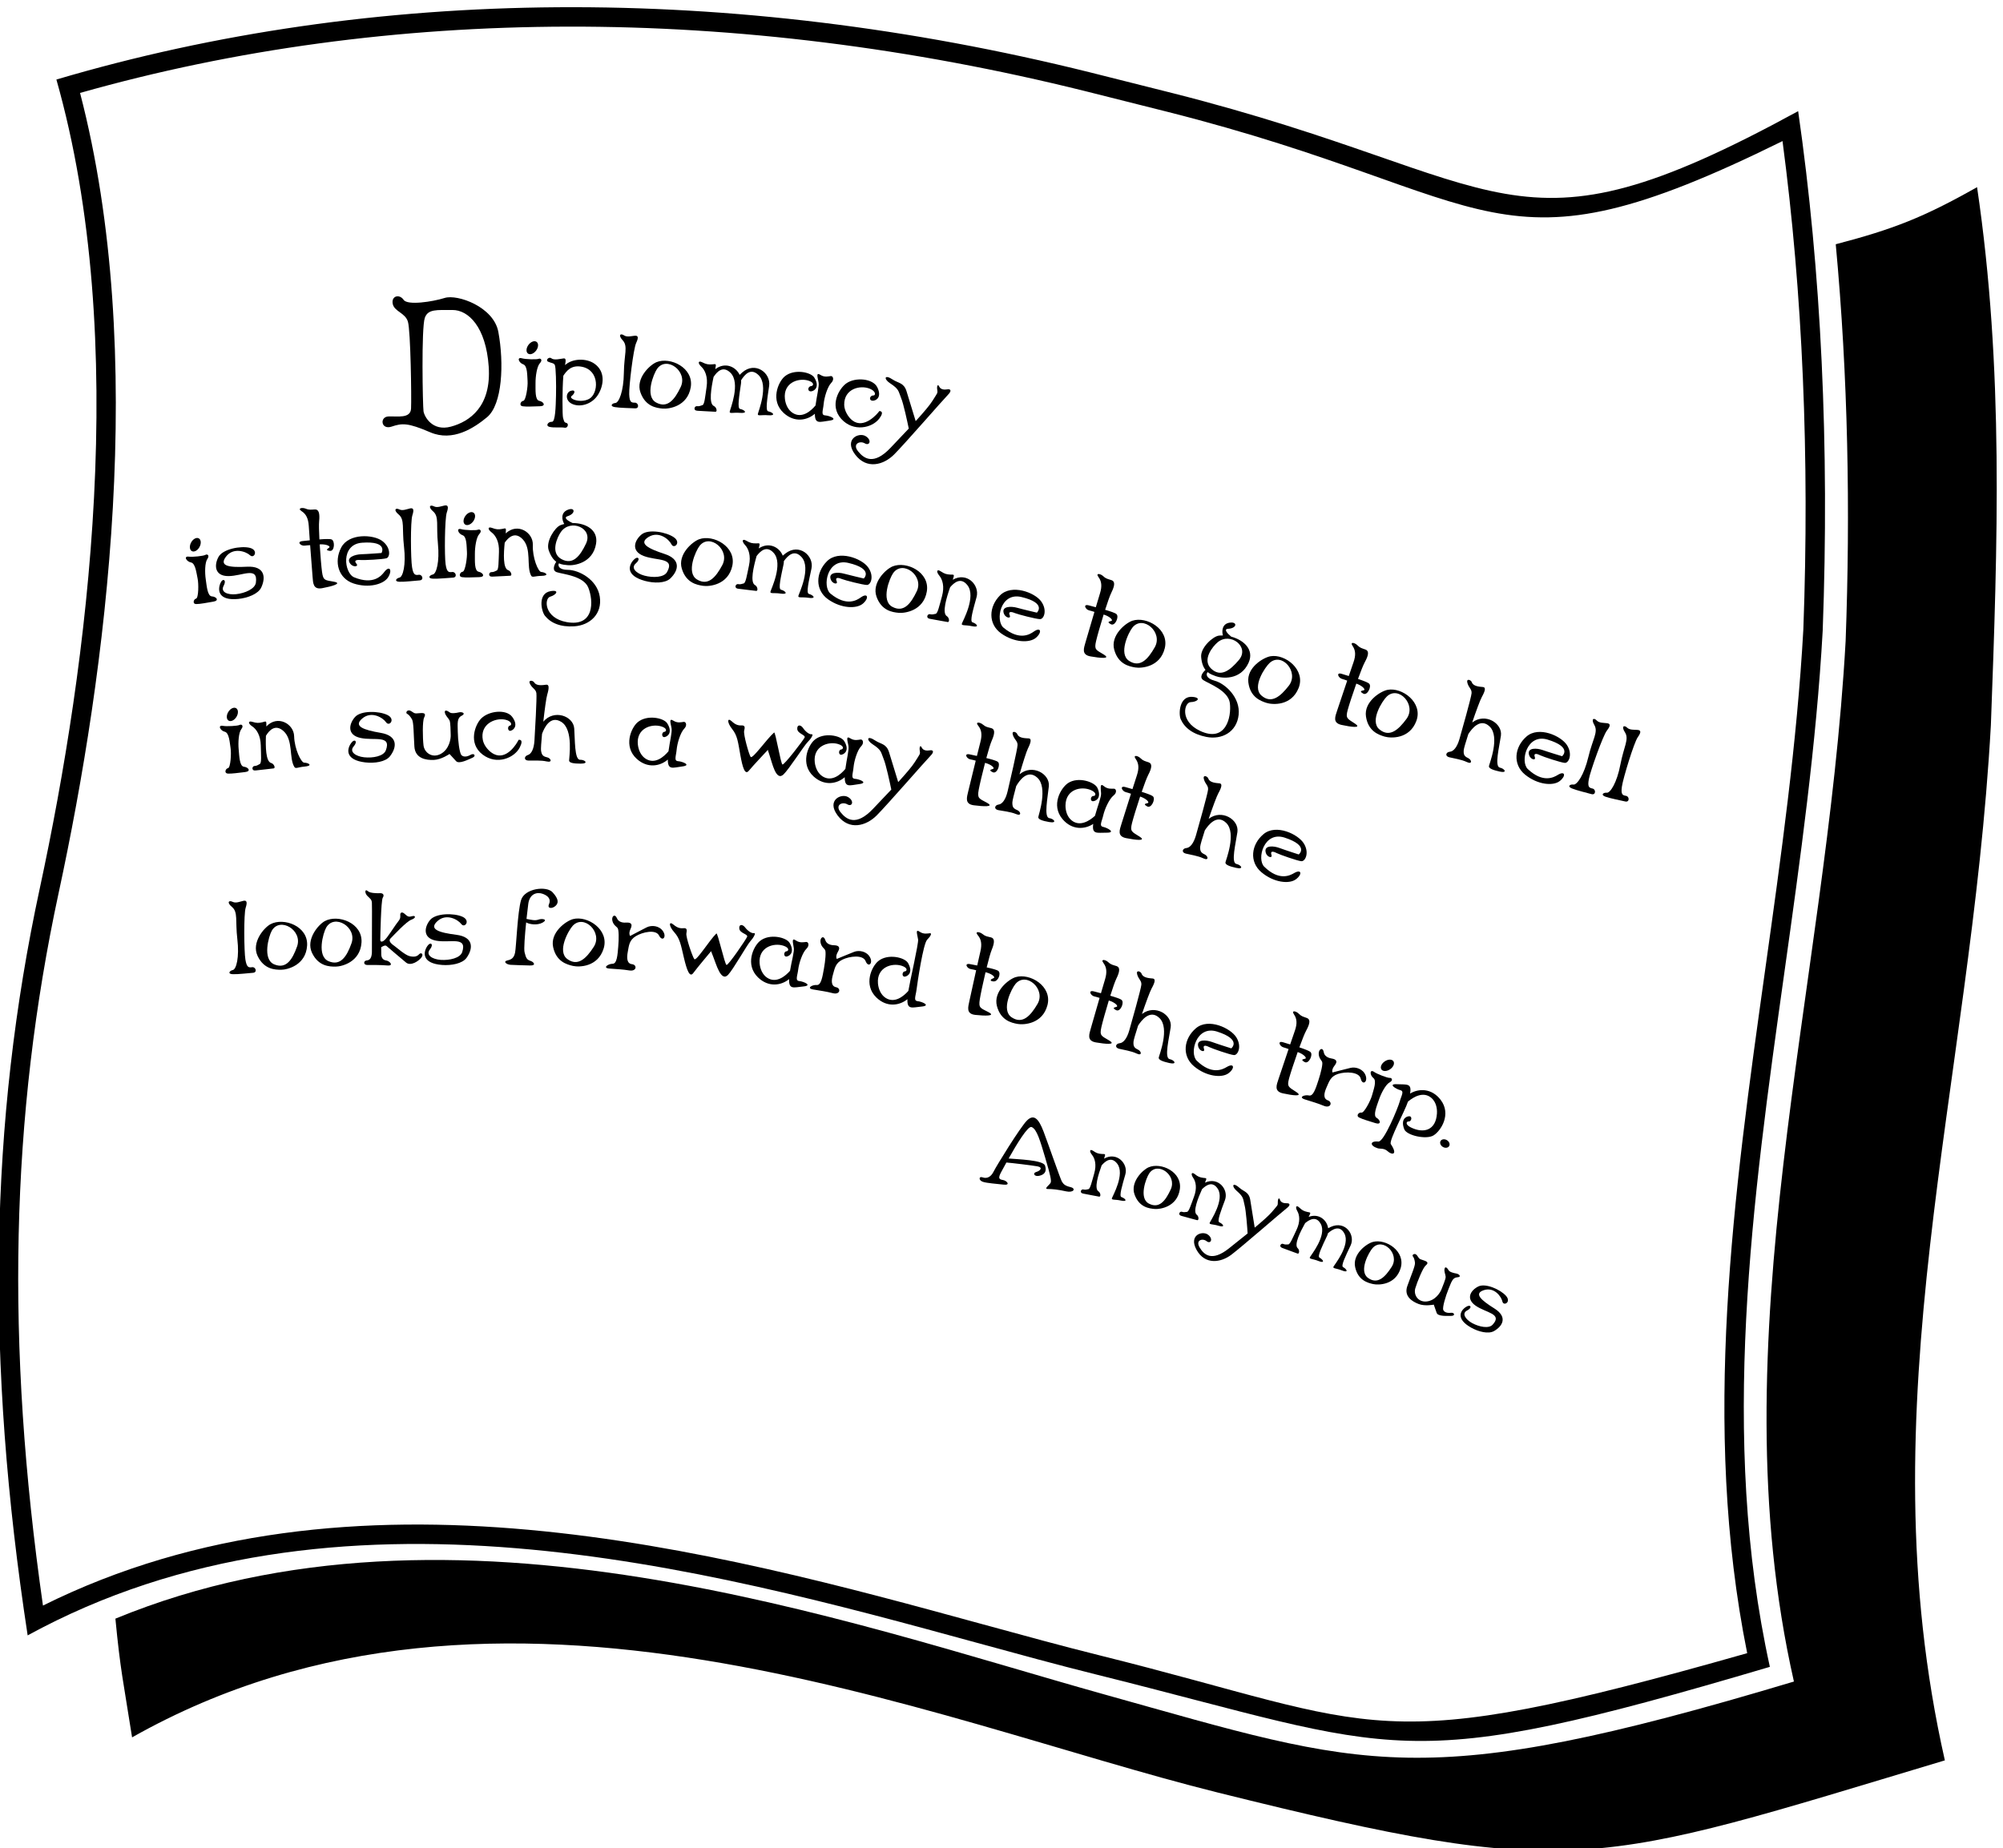 <?xml version="1.0" encoding="UTF-8" standalone="no"?>
<svg xmlns:inkscape="http://www.inkscape.org/namespaces/inkscape" xmlns:sodipodi="http://sodipodi.sourceforge.net/DTD/sodipodi-0.dtd" xmlns="http://www.w3.org/2000/svg" xmlns:svg="http://www.w3.org/2000/svg" version="1.1" id="svg1" width="567.425" height="523.639" viewBox="0 0 567.425 523.639">
  <defs id="defs1"></defs>
  <g id="g1" transform="translate(-142.472,-240.458)">
    <path id="path1" d="m 5282.34,5733.18 c -114.16,-64.53 -178.57,-89.61 -301.02,-121.63 26.25,-281.81 31.36,-567.43 21.06,-845.36 -41.3,-743.48 -275.36,-1486.95 -110.14,-2216.66 -797.65,-239.29 -907.49,-184.07 -1468.63,-27.48 -543.98,151.81 -1385.18,458.92 -2106.59,161.45 10.85,-112.5 16.5,-131.13 35.53,-252.91 782.89,442.5 1699.37,34.97 2312.79,-117.6 762.7,-189.69 796.67,-156.92 1548.4,68.6 -171.82,758.89 55.04,1431.78 98,2204.99 14.31,386.6 27.87,759.99 -29.4,1146.6" style="fill:#000000;fill-opacity:1;fill-rule:nonzero;stroke:none" transform="matrix(0.133,0,0,-0.133,0,1056)"></path>
    <path id="path2" d="m 3152.49,2631.96 c 89.08,-24.39 173.23,-47.42 251.21,-66.81 657.85,-163.62 642.05,-219.79 1437.3,15.68 -107.75,489.82 -37.22,993.55 31.12,1480.83 33.42,238.28 67.97,484.66 81.42,726.68 14.58,393.61 -3.14,765.71 -52.28,1106.74 -615.67,-336.31 -604.32,-145.83 -1332.82,38.52 l -176.12,44.31 c -764.09,190.04 -1524.78,184.59 -2200.97,-15.46 157.54,-555.79 68.04,-1243.12 -35.49,-1723.66 -107.36,-498.23 -115.47,-1004.37 -25.72,-1590.93 654.61,358.32 1444.33,142.29 2022.35,-15.9 z m -1989.76,79.41 c -79.89,557.58 -69.26,1041.78 33.5,1518.72 101.81,472.49 190.53,1146.59 45.52,1703.8 659.46,186.91 1398.57,188.5 2140.6,3.94 -0.11,0.03 176.01,-44.28 176.01,-44.28 715.44,-181.05 690.2,-368.04 1309.6,-62.24 42.8,-323.37 57.94,-673.12 44.34,-1040.67 -13.35,-240.3 -47.78,-485.8 -81.08,-723.23 -67.06,-478.2 -136.27,-972.25 -38.49,-1457.43 -801.98,-228.04 -771.8,-155.78 -1379.06,-4.75 -77.55,19.29 -161.45,42.25 -250.27,66.56 -568.79,155.67 -1342.31,367.28 -2000.67,39.58" style="fill:#000000;fill-opacity:1;fill-rule:nonzero;stroke:none" transform="matrix(0.133,0,0,-0.133,0,1056)"></path>
    <path id="path3" d="m 2213.17,5385.08 c 5.08,6.87 5.53,15.15 1.02,18.48 -4.52,3.34 -12.29,0.48 -17.37,-6.4 -5.07,-6.87 -5.53,-15.14 -1.02,-18.48 4.52,-3.33 12.3,-0.47 17.37,6.4" style="fill:#000000;fill-opacity:1;fill-rule:nonzero;stroke:none" transform="matrix(0.133,0,0,-0.133,0,1056)"></path>
    <path id="path4" d="m 2185.64,5355.74 c 9.38,-3.12 8.42,-24.38 9.32,-35.65 0.89,-11.28 -3.57,-41.56 -9.19,-42.18 -5.63,-0.63 -9.51,-10.28 -1.39,-11.53 8.13,-1.25 23.08,-0.31 36.84,0.04 13.76,0.35 8.03,9.65 -1.35,11.52 -9.37,1.88 -7.85,23.4 -7.97,37.77 -0.12,14.38 2.96,35.67 9.36,42.5 6.4,6.84 1.5,11.11 -2.88,9.23 -4.37,-1.87 -28.02,-1.01 -35.25,1.07 -11.87,3.42 -6.86,-9.64 2.51,-12.77" style="fill:#000000;fill-opacity:1;fill-rule:nonzero;stroke:none" transform="matrix(0.133,0,0,-0.133,0,1056)"></path>
    <path id="path5" d="m 2238.76,5361.34 c 6.48,-3.05 11.64,-2.44 14.14,-6.81 2.5,-4.38 3.17,-41.94 2.6,-65.07 -0.58,-23.13 -1.27,-56.81 -8.77,-56.18 -7.5,0.62 -14.22,-8.19 -5.47,-10.69 8.75,-2.5 25.49,-0.39 32.5,-1.88 7,-1.48 9.51,8.93 3.88,10.18 -5.62,1.25 -4.96,4.9 -7.03,10.45 -1.77,4.77 -1.86,62.12 0.53,90.12 6.47,9.5 16.28,23.64 39.44,19.11 39.01,-7.63 35.42,-57.83 15.41,-68.5 -18.75,-10 -44.73,0.52 -37.23,6.14 7.5,5.63 9.07,14.25 -1.55,11.12 -10.63,-3.12 -12.83,-19.87 1.55,-27.37 16.92,-8.83 44.12,-1.94 57.16,20.46 11.86,20.37 14.43,48.38 -8.39,64.57 -17.4,12.35 -47.31,11.45 -62.75,-2.89 1.92,10.37 1.92,14.72 -2.84,14.25 -6.25,-0.63 -20.44,-4.6 -26.36,0.24 -5.06,4.12 -13.3,-4.21 -6.82,-7.25" style="fill:#000000;fill-opacity:1;fill-rule:nonzero;stroke:none" transform="matrix(0.133,0,0,-0.133,0,1056)"></path>
    <path id="path6" d="m 2380.61,5264.62 c 11.24,-1.92 33.15,-2.03 43.15,-2.66 10,-0.62 7.42,12.08 -0.08,12.08 -7.5,0 -11.63,0.44 -12.25,17.94 -0.63,17.5 8.93,96.93 14.83,109.36 5.9,12.42 3.76,15.93 -3.12,15.3 -6.87,-0.62 -16.22,-3.46 -22.52,0.7 -8.15,5.38 -13.12,0.43 -3.11,-10.38 11.9,-12.84 3.02,-29.99 2.53,-69.37 -0.48,-39.38 -10.53,-63.57 -18.03,-64.2 -7.5,-0.62 -12.64,-6.85 -1.4,-8.77" style="fill:#000000;fill-opacity:1;fill-rule:nonzero;stroke:none" transform="matrix(0.133,0,0,-0.133,0,1056)"></path>
    <path id="path7" d="m 2482.46,5261.46 c 13.12,-1.25 53.17,4.25 60.05,45.5 6.87,41.25 -43.51,65.48 -73,53.36 -14.26,-5.85 -44.76,-34.48 -34.13,-64.48 10.62,-30 33.95,-33.13 47.08,-34.38 z m -11.62,84.67 c 20.21,28.53 66.04,-5.42 50.27,-38.66 -12.62,-26.61 -27.96,-46.4 -52.39,-33.06 -24.42,13.35 -5.53,60.9 2.12,71.72" style="fill:#000000;fill-opacity:1;fill-rule:nonzero;stroke:none" transform="matrix(0.133,0,0,-0.133,0,1056)"></path>
    <path id="path8" d="m 2556.78,5256.79 c 11.31,-0.49 34.04,-2.11 38.42,-2.11 4.37,0 2.26,9.67 -3.36,12.17 -11.6,5.15 -5.52,39.61 -0.73,61.99 7.64,11.61 20.11,24.6 36.01,8.9 22.17,-21.9 -0.79,-77.72 -1.63,-82.74 -0.84,-5.02 7.71,-1.46 21.45,-2.64 18.05,-1.54 11.01,6.27 0.57,8.35 -6.25,1.25 -1.86,27.15 2.07,54.36 0.32,2.25 0.31,4.47 0.15,6.66 7.48,12.01 20.49,27.53 37.31,10.91 22.17,-21.9 -0.78,-77.72 -1.62,-82.73 -0.84,-5.02 7.71,-1.46 21.44,-2.64 18.06,-1.55 11.01,6.26 0.57,8.35 -6.25,1.25 -1.86,27.15 2.07,54.36 3.94,27.21 -29.57,53.14 -57.69,28.14 -1.95,-1.74 -3.62,-3.33 -5.13,-4.84 -8.23,17.53 -31.14,28.01 -51.99,12.1 2.67,13.08 1.37,10.84 -6.55,10.28 -8.24,-0.59 -12.51,0.05 -21.26,4.43 -8.75,4.37 -9.93,-1.84 -1.87,-9.38 8.05,-7.53 14.37,-21.87 11.25,-43.12 -3.13,-21.25 -4.4,-37.3 -8.75,-38.75 -4.35,-1.46 -6.94,-2.9 -11.94,-2.28 -5,0.63 -8.9,-9.33 1.21,-9.77" style="fill:#000000;fill-opacity:1;fill-rule:nonzero;stroke:none" transform="matrix(0.133,0,0,-0.133,0,1056)"></path>
    <path id="path9" d="m 2806.89,5250.43 c -0.13,-23.12 10.44,-17.26 30.62,-14.72 20.63,2.6 0.62,10.63 -8.75,11.25 -9.38,0.63 -4.38,10.63 -3.13,24.38 1.25,13.75 7.94,36.52 16.25,45 6.76,6.89 3.75,15 -1.25,14.37 -5,-0.62 -13.12,-3.12 -21.87,2.5 -10.21,6.56 -5.79,-5.51 -3.91,-16.14 1.48,-8.38 -3.9,-28.54 -6.56,-48.95 -9.91,-11.96 -28.74,-28.25 -48.28,-16.16 -9.85,6.09 -15.54,17.89 -16.93,30.19 -3.86,33.97 27.99,45.26 49.47,39.04 14.01,-4.06 11.52,-11.26 6.83,-11.73 -8.79,-0.88 -8.74,-13.49 1.26,-10.99 7.5,1.87 16.24,10.99 4.99,29.12 -7.32,11.79 -43.7,19.22 -63.44,1.99 -13.6,-11.87 -30.58,-51.23 -1.56,-77.62 23.14,-21.03 49.96,-15.7 66.26,-1.53" style="fill:#000000;fill-opacity:1;fill-rule:nonzero;stroke:none" transform="matrix(0.133,0,0,-0.133,0,1056)"></path>
    <path id="path10" d="m 2943.86,5239.88 c 12.99,16.92 0.36,16.29 0.36,16.29 -4.41,-6.47 -32.74,-38.83 -57.26,-20.08 -9.19,7.04 -17.4,21 -17.58,33.37 -0.49,34.18 33.62,42.68 54.38,34.38 13.54,-5.42 12.77,-14.41 8.06,-14.41 -9.43,-0.01 -10.64,-12.65 0.16,-11.06 7.65,1.12 17.25,9.33 7.84,28.48 -9.23,18.8 -46.61,22.1 -66.06,8.24 -14.71,-10.48 -36.91,-46.5 -10.63,-75.63 25.74,-28.51 65.51,-19.44 80.73,0.42" style="fill:#000000;fill-opacity:1;fill-rule:nonzero;stroke:none" transform="matrix(0.133,0,0,-0.133,0,1056)"></path>
    <path id="path11" d="m 2966.98,5315.43 c 19.98,-13.05 17.48,-16.8 23.73,-31.8 4.95,-11.9 13.03,-49.63 16.17,-64.79 -12.79,-13.71 -26.47,-28.04 -39.3,-41.46 -35.72,-37.38 -56.25,-22.5 -68.75,-6.88 -12.5,15.63 3.75,23.13 14.38,16.88 10.62,-6.25 15.62,7.5 1.25,15.62 -14.38,8.13 -46.25,-6.87 -21.88,-39.37 24.38,-32.5 60.56,-22.5 83.06,0 22.5,22.5 105.07,117.5 114.44,126.87 9.38,9.38 5.63,13.13 -1.25,11.88 -6.87,-1.25 -14.23,-0.04 -16.87,5.62 -3.17,6.79 -5.71,1.92 -4.46,-6.2 1.25,-8.13 0.71,-6.3 -10.54,-24.42 -5.61,-9.04 -18.96,-24.63 -35.37,-42.62 -4.61,15.2 -15.17,49.94 -19.57,63.9 -5.7,18.11 -17.56,16.84 -28.81,24.34 -18.75,12.5 -20.05,1.45 -6.23,-7.57" style="fill:#000000;fill-opacity:1;fill-rule:nonzero;stroke:none" transform="matrix(0.133,0,0,-0.133,0,1056)"></path>
    <path id="path12" d="m 1922.11,4901.38 c -7.36,-1.58 -11.66,-8.42 -0.27,-8.88 11.39,-0.46 33.13,2.24 43.13,2.91 10,0.66 5.81,12.93 -1.63,11.97 -7.44,-0.97 -11.59,-1.07 -14.45,16.21 -2.87,17.27 -3.6,97.28 0.66,110.36 4.27,13.08 1.69,16.28 -5.05,14.77 -6.74,-1.5 -15.65,-5.51 -22.43,-2.19 -8.77,4.29 -13.07,-1.27 -1.75,-10.69 13.45,-11.21 6.85,-29.36 11.42,-68.48 4.58,-39.12 -2.28,-64.4 -9.63,-65.98" style="fill:#000000;fill-opacity:1;fill-rule:nonzero;stroke:none" transform="matrix(0.133,0,0,-0.133,0,1056)"></path>
    <path id="path13" d="m 2079.02,5021.02 c 5.07,6.87 5.53,15.14 1.02,18.48 -4.52,3.34 -12.3,0.47 -17.37,-6.4 -5.08,-6.87 -5.53,-15.14 -1.02,-18.48 4.52,-3.33 12.29,-0.47 17.37,6.4" style="fill:#000000;fill-opacity:1;fill-rule:nonzero;stroke:none" transform="matrix(0.133,0,0,-0.133,0,1056)"></path>
    <path id="path14" d="m 2056.61,4913.84 c -5.63,-0.62 -9.51,-10.28 -1.38,-11.53 8.12,-1.25 23.07,-0.31 36.84,0.05 13.76,0.34 8.02,9.64 -1.35,11.52 -9.38,1.87 -7.86,23.4 -7.98,37.78 -0.12,14.37 2.97,35.66 9.37,42.49 6.39,6.83 1.49,11.1 -2.88,9.23 -4.38,-1.88 -28.02,-1.02 -35.25,1.07 -11.87,3.41 -6.87,-9.65 2.51,-12.77 9.37,-3.13 8.42,-24.38 9.31,-35.66 0.89,-11.27 -3.57,-41.55 -9.19,-42.18" style="fill:#000000;fill-opacity:1;fill-rule:nonzero;stroke:none" transform="matrix(0.133,0,0,-0.133,0,1056)"></path>
    <path id="path15" d="m 2119.19,5007.22 c -9.15,3.44 -9.68,-2.86 -0.88,-9.52 8.8,-6.65 16.58,-20.25 15.69,-41.72 -0.89,-21.45 -0.48,-37.55 -4.66,-39.44 -4.18,-1.9 -6.6,-3.61 -11.64,-3.51 -5.04,0.1 -7.87,-10.21 2.23,-9.6 11.3,0.69 34.07,1.46 38.43,1.91 4.34,0.46 1.24,9.86 -4.61,11.75 -11.55,3.75 -9.81,35.92 -7.52,58.62 7.64,11.19 21.73,24.54 38.15,7.5 19.83,-20.57 7.5,-58.12 18.2,-77.8 2.42,-4.46 7.81,-0.64 21.6,-0.38 18.12,0.35 10.29,7.38 -0.3,8.36 -6.35,0.59 -18.81,30.22 -17.75,57.7 1.04,26.56 -32.59,48.14 -57.75,24.4 1.3,13.3 0.24,10.93 -7.58,9.55 -8.14,-1.45 -12.45,-1.26 -21.61,2.18" style="fill:#000000;fill-opacity:1;fill-rule:nonzero;stroke:none" transform="matrix(0.133,0,0,-0.133,0,1056)"></path>
    <path id="path16" d="m 1496.16,4966.54 c 4.08,7.5 3.39,15.76 -1.54,18.44 -4.93,2.68 -12.24,-1.23 -16.32,-8.73 -4.08,-7.51 -3.39,-15.77 1.54,-18.45 4.93,-2.68 12.24,1.23 16.32,8.74" style="fill:#000000;fill-opacity:1;fill-rule:nonzero;stroke:none" transform="matrix(0.133,0,0,-0.133,0,1056)"></path>
    <path id="path17" d="m 1522.57,4861.34 c -9.54,0.57 -11,22.1 -13.1,36.32 -2.11,14.22 -1.99,35.73 3.41,43.38 5.39,7.65 -0.06,11.2 -4.13,8.75 -4.07,-2.47 -27.61,-4.88 -35.05,-3.81 -12.24,1.75 -5.48,-10.5 4.24,-12.3 9.72,-1.8 11.7,-22.99 14.14,-34.03 2.44,-11.04 2.2,-41.65 -3.28,-43.04 -5.49,-1.4 -8,-11.5 0.22,-11.62 8.21,-0.11 22.89,2.88 36.48,5.13 13.58,2.24 6.62,10.66 -2.93,11.22" style="fill:#000000;fill-opacity:1;fill-rule:nonzero;stroke:none" transform="matrix(0.133,0,0,-0.133,0,1056)"></path>
    <path id="path18" d="m 2560.63,4983.18 c -14.52,-5.17 -46.34,-32.32 -37.15,-62.79 9.19,-30.47 32.34,-34.7 45.4,-36.57 13.05,-1.87 53.32,1.73 62.14,42.6 8.82,40.88 -40.36,67.47 -70.39,56.76 z m 49.04,-55.24 c -13.87,-25.98 -30.13,-45.02 -53.9,-30.53 -23.76,14.49 -2.64,61.09 5.52,71.53 21.54,27.54 65.71,-8.54 48.38,-41" style="fill:#000000;fill-opacity:1;fill-rule:nonzero;stroke:none" transform="matrix(0.133,0,0,-0.133,0,1056)"></path>
    <path id="path19" d="m 2655.29,4888.96 c -4.43,-1.16 -7.11,-2.44 -12.06,-1.49 -4.95,0.95 -9.49,-8.73 0.57,-9.83 11.25,-1.23 33.83,-4.32 38.2,-4.6 4.36,-0.29 2.89,9.5 -2.56,12.35 -11.24,5.9 -2.92,39.89 3.3,61.92 8.39,11.08 21.68,23.23 36.52,6.53 20.7,-23.3 -5.85,-77.5 -7.01,-82.45 -1.16,-4.96 7.6,-1.96 21.23,-4.03 17.91,-2.72 11.39,5.53 1.11,8.29 -6.15,1.65 -0.09,27.21 5.61,54.11 0.47,2.22 0.59,4.44 0.58,6.64 8.25,11.49 22.24,26.13 37.94,8.46 20.7,-23.3 -5.84,-77.51 -7,-82.46 -1.17,-4.95 7.6,-1.96 21.23,-4.02 17.91,-2.72 11.39,5.53 1.11,8.29 -6.16,1.65 -0.09,27.21 5.6,54.11 5.7,26.9 -26.05,54.95 -55.74,31.83 -2.06,-1.6 -3.83,-3.08 -5.43,-4.49 -7.08,18.02 -29.26,29.97 -51.1,15.45 3.52,12.89 2.08,10.73 -5.86,10.69 -8.26,-0.05 -12.48,0.87 -20.92,5.8 -8.45,4.94 -10.03,-1.19 -2.49,-9.23 7.55,-8.04 12.93,-22.77 8.42,-43.77 -4.5,-21 -6.81,-36.93 -11.25,-38.1" style="fill:#000000;fill-opacity:1;fill-rule:nonzero;stroke:none" transform="matrix(0.133,0,0,-0.133,0,1056)"></path>
    <path id="path20" d="m 2972.33,4925.2 c -14.26,-5.85 -44.75,-34.49 -34.13,-64.49 10.63,-30 33.96,-33.12 47.09,-34.37 13.12,-1.25 53.17,4.25 60.05,45.5 6.87,41.25 -43.51,65.47 -73.01,53.36 z m 51.61,-52.85 c -12.62,-26.62 -27.96,-46.4 -52.39,-33.06 -24.42,13.35 -5.53,60.9 2.12,71.71 20.21,28.54 66.04,-5.41 50.27,-38.65" style="fill:#000000;fill-opacity:1;fill-rule:nonzero;stroke:none" transform="matrix(0.133,0,0,-0.133,0,1056)"></path>
    <path id="path21" d="m 3142.51,4806.21 c -6.05,2.01 1.52,27.17 8.8,53.68 7.03,25.64 -20.82,54.29 -50.7,36.88 4.27,12.66 2.7,10.59 -5.23,11.02 -8.25,0.44 -12.4,1.6 -20.54,7.03 -8.14,5.43 -10.08,-0.59 -3.03,-9.07 7.06,-8.48 11.55,-23.49 5.82,-44.19 -5.74,-20.7 -9,-36.46 -13.5,-37.36 -4.49,-0.9 -7.24,-2.02 -12.13,-0.77 -4.88,1.23 -9.98,-8.16 -0.01,-9.86 11.16,-1.89 33.52,-6.32 37.86,-6.86 4.34,-0.54 3.45,9.31 -1.82,12.49 -10.87,6.56 -0.56,40 6.97,61.61 9.02,10.57 23.01,21.91 36.83,4.36 19.28,-24.49 -10.42,-77.03 -11.88,-81.9 -1.45,-4.87 7.47,-2.4 20.96,-5.27 17.72,-3.78 11.7,4.84 1.6,8.21" style="fill:#000000;fill-opacity:1;fill-rule:nonzero;stroke:none" transform="matrix(0.133,0,0,-0.133,0,1056)"></path>
    <path id="path22" d="m 3444.52,4747.69 c 8.42,-30.69 31.46,-35.51 44.46,-37.71 13,-2.2 53.34,0.38 63.2,41.02 9.85,40.64 -38.64,68.46 -68.94,58.53 -14.64,-4.81 -47.14,-31.15 -38.72,-61.84 z m 39.03,47.58 c 22.23,26.99 65.47,-10.2 47.33,-42.21 -14.53,-25.62 -31.27,-44.25 -54.66,-29.16 -23.39,15.08 -1.09,61.14 7.33,71.37" style="fill:#000000;fill-opacity:1;fill-rule:nonzero;stroke:none" transform="matrix(0.133,0,0,-0.133,0,1056)"></path>
    <path id="path23" d="m 3730.18,4678.18 c 3.92,-31.58 26.03,-39.66 38.58,-43.7 12.55,-4.04 52.85,-7.28 68.43,31.52 15.59,38.81 -28.4,73.3 -59.81,67.82 -15.19,-2.65 -51.13,-24.05 -47.2,-55.64 z m 45.45,41.48 c 25.87,23.53 63.33,-19.48 40.78,-48.56 -18.05,-23.27 -37.29,-39.3 -58.28,-21.01 -20.98,18.29 7.69,60.66 17.5,69.57" style="fill:#000000;fill-opacity:1;fill-rule:nonzero;stroke:none" transform="matrix(0.133,0,0,-0.133,0,1056)"></path>
    <path id="path24" d="m 3980.73,4605.32 c 4.75,-31.47 27.07,-38.96 39.72,-42.67 12.65,-3.71 53.02,-5.89 67.58,33.31 14.56,39.21 -30.33,72.53 -61.58,66.22 -15.11,-3.05 -50.48,-25.39 -45.72,-56.86 z m 44.34,42.66 c 25.25,24.2 63.82,-17.81 42.04,-47.47 -17.43,-23.74 -36.23,-40.27 -57.69,-22.54 -21.46,17.73 6.08,60.84 15.65,70.01" style="fill:#000000;fill-opacity:1;fill-rule:nonzero;stroke:none" transform="matrix(0.133,0,0,-0.133,0,1056)"></path>
    <path id="path25" d="m 4419.39,4452.2 c 10.54,-4.34 31.89,-9.27 41.51,-12.07 9.62,-2.81 9.89,10.16 2.57,11.8 -7.32,1.65 -11.24,2.98 -8.01,20.19 3.23,17.21 29.99,92.61 38.48,103.43 8.49,10.83 7.17,14.72 0.32,15.62 -6.84,0.9 -16.59,0.19 -21.82,5.63 -6.76,7.04 -12.71,3.29 -5.31,-9.44 8.79,-15.15 -3.64,-29.93 -12.76,-68.24 -9.12,-38.32 -24.24,-59.71 -31.69,-58.67 -7.45,1.03 -13.84,-3.91 -3.29,-8.25" style="fill:#000000;fill-opacity:1;fill-rule:nonzero;stroke:none" transform="matrix(0.133,0,0,-0.133,0,1056)"></path>
    <path id="path26" d="m 1540.71,4889.56 c -6.67,-15.86 -3.67,-37.83 38.12,-33.63 19.79,1.99 42.25,10.48 48.76,24.25 10.62,22.5 6.87,46.25 -30,44.38 -36.88,-1.88 -60.7,0.74 -45.07,21.37 15.62,20.62 42.57,11.13 51.32,3 8.75,-8.12 18.76,11.09 -0.62,15.86 -18.97,4.67 -57.14,-2.35 -66.52,-19.23 -9.37,-16.87 -9.11,-40.97 20.89,-40.97 30,0 63.64,21.59 58.64,-14.04 -1.86,-13.24 -23.14,-22.39 -41.9,-24.48 -17.95,-2 -34.12,4.45 -26.74,17.86 6.87,12.5 -1.88,17.5 -6.88,5.63" style="fill:#000000;fill-opacity:1;fill-rule:nonzero;stroke:none" transform="matrix(0.133,0,0,-0.133,0,1056)"></path>
    <path id="path27" d="m 1757.51,4878.84 c 20,3.75 44.05,10.17 25.07,13.75 -18.98,3.59 -22.81,1.88 -25.42,20.68 -1.38,10.02 -3.55,35.02 -5.02,58.87 14.16,0.95 24.14,-4.05 20.03,-6.99 -4.37,-3.12 -8.19,-5.61 1.81,-6.86 10,-1.25 11.05,21.24 3.55,24.36 -3.4,1.41 -14.23,1.01 -25.99,0.08 -0.88,16.81 -1.27,31.75 -0.58,38.61 1.8,17.7 -1.07,25.62 -9.09,25.24 -8.03,-0.37 -11.86,-1.49 -19.36,1.63 -7.5,3.13 -18.74,1.04 -8.75,-5.42 9.19,-5.93 14.1,-15.17 15.13,-31.38 0.33,-5.18 1.16,-16.81 2.16,-30.62 -6.53,-0.69 -11.99,-1.3 -14.76,-1.53 -14.49,-1.18 -4.29,-10.95 3.85,-9.79 4.02,0.58 7.4,0.73 11.66,0.97 2.04,-27.69 4.46,-59.61 5.17,-67.17 1.18,-12.52 0.54,-28.18 20.54,-24.43" style="fill:#000000;fill-opacity:1;fill-rule:nonzero;stroke:none" transform="matrix(0.133,0,0,-0.133,0,1056)"></path>
    <path id="path28" d="m 1824.38,4888.84 c 32.5,-10.63 64.23,-1.68 73.61,13.32 9.37,15 3.17,26.16 -8.34,11.11 -5.88,-7.7 -22.77,-28.18 -64.02,-11.31 -21.38,8.75 -29.61,70.42 16.88,73.75 56.1,4.02 41.38,-21.91 41.38,-21.91 0,0 -29.58,-2.26 -43.25,-2.67 -13.66,-0.42 -31.09,-6.63 -24.84,-17.88 6.25,-11.25 20.14,-8.68 14.84,-2.52 -7.51,8.73 3.12,8.69 9.37,8.11 6.25,-0.58 46.24,1.26 54.37,3.76 8.12,2.5 9.49,23.27 -9.26,37.02 -18.75,13.75 -70.74,16.72 -86.99,-13.91 -16.25,-30.62 -6.25,-66.25 26.25,-76.87" style="fill:#000000;fill-opacity:1;fill-rule:nonzero;stroke:none" transform="matrix(0.133,0,0,-0.133,0,1056)"></path>
    <path id="path29" d="m 1993.23,4907.99 c -7.37,-1.46 -11.79,-8.23 -0.41,-8.88 11.38,-0.65 33.17,1.69 43.18,2.19 10.01,0.5 6.02,12.83 -1.43,11.99 -7.46,-0.84 -11.61,-0.86 -14.18,16.46 -2.58,17.32 -1.97,97.32 2.51,110.33 4.48,13.01 1.95,16.24 -4.81,14.85 -6.76,-1.38 -15.74,-5.25 -22.46,-1.82 -8.7,4.44 -13.09,-1.04 -1.93,-10.66 13.26,-11.43 6.35,-29.47 10.28,-68.65 3.91,-39.19 -3.36,-64.35 -10.75,-65.81" style="fill:#000000;fill-opacity:1;fill-rule:nonzero;stroke:none" transform="matrix(0.133,0,0,-0.133,0,1056)"></path>
    <path id="path30" d="m 2452.46,4987.83 c 21.99,13.65 43.73,-4.88 48.99,-15.61 5.25,-10.72 21.48,3.62 5.1,15.03 -16.03,11.16 -54.17,18.3 -68.98,5.91 -14.8,-12.38 -23.21,-34.97 4.79,-45.74 28,-10.76 67.15,-2.68 49.7,-34.14 -6.48,-11.69 -29.63,-12.59 -47.89,-7.82 -17.48,4.58 -30.25,16.4 -18.55,26.27 10.9,9.2 4.52,17.01 -4.4,7.72 -11.93,-12.41 -17,-34 23.51,-45.07 19.19,-5.24 43.2,-5.38 54.22,5.15 17.99,17.19 23.01,40.7 -12.09,52.18 -35.09,11.48 -56.38,22.48 -34.4,36.12" style="fill:#000000;fill-opacity:1;fill-rule:nonzero;stroke:none" transform="matrix(0.133,0,0,-0.133,0,1056)"></path>
    <path id="path31" d="m 3203.55,4782.54 c 27.83,-19.86 60.78,-20.83 74.22,-9.33 13.43,11.51 10.86,24.02 -4.63,13.11 -7.92,-5.58 -30.16,-20.08 -64.47,8.37 -17.78,14.74 -7.18,76.05 38.18,65.32 54.73,-12.96 32.92,-33.3 32.92,-33.3 0,0 -28.9,6.7 -42.06,10.39 -13.16,3.7 -31.65,2.99 -29.05,-9.62 2.59,-12.6 16.61,-14.3 13.4,-6.84 -4.55,10.58 5.58,7.36 11.37,4.93 5.78,-2.42 44.5,-12.64 53,-12.68 8.5,-0.05 16.02,19.36 2.24,38.09 -13.77,18.73 -62.49,37.13 -87.16,12.77 -24.67,-24.35 -25.79,-61.34 2.04,-81.21" style="fill:#000000;fill-opacity:1;fill-rule:nonzero;stroke:none" transform="matrix(0.133,0,0,-0.133,0,1056)"></path>
    <path id="path32" d="m 3393.89,4733.52 c 20.03,-3.57 44.8,-6.1 28.32,3.98 -16.48,10.08 -20.66,9.84 -16.44,28.34 2.25,9.87 9.08,34.01 16.17,56.84 13.57,-4.14 21.13,-12.35 16.25,-13.64 -5.2,-1.37 -9.65,-2.34 -0.74,-7.06 8.91,-4.71 17.85,15.95 11.94,21.53 -2.67,2.52 -12.94,5.99 -24.26,9.28 5.13,16.03 10.06,30.14 13.14,36.3 7.94,15.93 8.07,24.35 0.43,26.84 -7.63,2.49 -11.61,2.8 -17.52,8.38 -5.91,5.58 -17.16,7.6 -10.1,-1.97 6.49,-8.8 7.81,-19.19 3.03,-34.71 -1.53,-4.95 -4.88,-16.12 -8.84,-29.4 -6.34,1.67 -11.66,3.03 -14.34,3.81 -13.97,4.03 -7.89,-8.72 0.13,-10.52 3.96,-0.89 7.18,-1.94 11.26,-3.23 -7.91,-26.61 -16.96,-57.32 -18.98,-64.64 -3.33,-12.13 -9.48,-26.54 10.55,-30.13" style="fill:#000000;fill-opacity:1;fill-rule:nonzero;stroke:none" transform="matrix(0.133,0,0,-0.133,0,1056)"></path>
    <path id="path33" d="m 2348.76,4860.71 c -5.63,36.88 -45.03,57.16 -68.16,57.16 -18.8,0 -21.74,8.9 -18.89,13.88 6.52,-2.95 13.18,-3.36 19.06,-3.92 13.13,-1.25 53.18,4.25 60.05,45.5 5.11,30.62 -23.06,44.26 -49.99,44.31 -9.93,4.43 -20.22,11.53 -10.65,14.52 17.33,5.43 16.08,19.18 1.7,14.18 -18.08,-6.29 -13.22,-23.5 -8.77,-30.78 -2.94,-0.71 -5.79,-1.54 -8.41,-2.62 -11.53,-4.73 -31.38,-34.6 -24.69,-53.48 4.46,-12.61 10.06,-19.94 16.03,-24.35 -4.52,-6.91 -9.43,-18.73 1.28,-22.26 13.04,-4.29 56.98,-7.81 66.98,-32.81 11.41,-28.52 13.15,-84.24 -46.18,-73.45 -48.12,8.75 -48.11,50.37 -34.99,54.12 13.13,3.75 20.63,15 1.25,11.88 -28.62,-4.62 -20.04,-43.07 -12.5,-52.5 12.5,-15.63 33.13,-24.38 62.5,-22.5 33.16,2.11 60,26.25 54.38,63.12 z m -82.72,138.03 c 20.21,28.54 69.16,8.34 53.39,-24.9 -12.62,-26.62 -27.96,-46.41 -52.39,-33.06 -24.43,13.35 -8.66,47.15 -1,57.96" style="fill:#000000;fill-opacity:1;fill-rule:nonzero;stroke:none" transform="matrix(0.133,0,0,-0.133,0,1056)"></path>
    <path id="path34" d="m 3640.78,4561.95 c 32.58,-6.45 64.72,10.01 68.72,47.1 4,37.08 -28.9,66.77 -51.25,72.69 -18.18,4.81 -18.74,14.18 -14.71,18.26 5.54,-4.53 11.88,-6.62 17.42,-8.68 12.37,-4.56 52.49,-9.5 69.7,28.62 12.77,28.29 -10.97,48.68 -36.98,55.62 -8.47,6.83 -16.6,16.33 -6.59,16.78 18.15,0.8 20.46,14.41 5.29,13.26 -19.09,-1.45 -18.81,-19.33 -16.37,-27.5 -3.02,0.06 -5.99,-0.01 -8.8,-0.38 -12.35,-1.63 -39.19,-25.42 -37.55,-45.38 1.09,-13.33 4.62,-21.86 9.25,-27.64 -6.13,-5.52 -13.9,-15.69 -4.45,-21.85 11.5,-7.48 53.08,-22.13 56.35,-48.86 3.73,-30.49 -8.86,-84.8 -63.45,-59.18 -44.28,20.78 -33.61,61.01 -19.96,61.28 13.64,0.26 23.78,9.21 4.24,11.16 -28.84,2.86 -30.39,-36.51 -25.52,-47.55 8.09,-18.31 25.78,-32.05 54.66,-37.75 z m 24.09,201.7 c 26.84,22.41 68.99,-9.65 45.24,-37.74 -19.02,-22.5 -38.91,-37.7 -59.11,-18.55 -20.19,19.16 3.7,47.8 13.87,56.29" style="fill:#000000;fill-opacity:1;fill-rule:nonzero;stroke:none" transform="matrix(0.133,0,0,-0.133,0,1056)"></path>
    <path id="path35" d="m 3928.67,4587.53 c 19.88,-4.35 44.53,-7.83 28.45,2.88 -16.08,10.71 -20.27,10.64 -15.33,28.96 2.63,9.77 10.39,33.63 18.35,56.17 13.41,-4.66 20.64,-13.16 15.72,-14.26 -5.25,-1.17 -9.74,-1.97 -1.02,-7.02 8.72,-5.06 18.46,15.24 12.77,21.04 -2.57,2.63 -12.7,6.49 -23.89,10.22 5.75,15.82 11.22,29.73 14.53,35.77 8.56,15.6 9.02,24.01 1.48,26.79 -7.53,2.78 -11.5,3.25 -17.19,9.06 -5.68,5.8 -16.85,8.26 -10.16,-1.59 6.14,-9.04 7.05,-19.47 1.68,-34.8 -1.72,-4.89 -5.5,-15.91 -9.97,-29.03 -6.27,1.92 -11.54,3.48 -14.19,4.36 -13.8,4.57 -8.22,-8.41 -0.27,-10.51 3.92,-1.05 7.1,-2.22 11.12,-3.67 -8.93,-26.29 -19.16,-56.62 -21.45,-63.85 -3.8,-11.99 -10.51,-26.16 9.37,-30.52" style="fill:#000000;fill-opacity:1;fill-rule:nonzero;stroke:none" transform="matrix(0.133,0,0,-0.133,0,1056)"></path>
    <path id="path36" d="m 4158.1,4518.61 c 10,-2.5 25.73,-4.59 37.6,-10.22 11.87,-5.64 10.56,4.82 2.43,8.57 -8.12,3.75 -9.83,7.47 -9.2,16.84 0.22,3.37 4.32,17.25 9.79,34.2 7.03,10.88 25.57,35.68 45.66,15.84 22.17,-21.9 -0.88,-78.94 -1.72,-83.96 -0.84,-5.01 8.6,-8.54 22.6,-11.68 17.68,-3.95 11.01,6.26 0.57,8.35 -11.81,2.36 -1.06,44.59 2.3,67.91 3.82,26.42 -33.3,49.7 -61.21,28.19 8.28,24.25 17.03,48.06 20.53,54.34 7.37,13.19 8.82,20.63 2.57,21.26 -6.25,0.62 -20.77,1.12 -23.76,9.96 -1.89,5.58 -12.58,9.15 -9.46,-1.47 3.13,-10.63 9.47,-12.9 8.84,-21.65 -0.62,-8.75 -21.03,-80.9 -25.83,-97.65 -4.79,-16.76 -12.37,-26.43 -20.5,-27.06 -8.12,-0.62 -11.21,-9.27 -1.21,-11.77" style="fill:#000000;fill-opacity:1;fill-rule:nonzero;stroke:none" transform="matrix(0.133,0,0,-0.133,0,1056)"></path>
    <path id="path37" d="m 4319.52,4481.69 c 26.5,-21.62 59.32,-24.7 73.47,-14.08 14.14,10.62 12.38,23.27 -3.78,13.37 -8.26,-5.06 -31.39,-18.09 -63.79,12.5 -16.8,15.86 -2.28,76.36 42.29,62.73 53.79,-16.44 30.72,-35.34 30.72,-35.34 0,0 -28.41,8.54 -41.3,13.07 -12.9,4.53 -31.4,5.01 -29.62,-7.73 1.78,-12.75 15.66,-15.35 12.94,-7.69 -3.86,10.85 6.03,6.98 11.66,4.19 5.62,-2.79 43.59,-15.48 52.07,-16.07 8.48,-0.59 17.23,18.29 4.69,37.88 -12.54,19.57 -59.97,41.07 -86.16,18.35 -26.19,-22.73 -29.68,-59.57 -3.19,-81.18" style="fill:#000000;fill-opacity:1;fill-rule:nonzero;stroke:none" transform="matrix(0.133,0,0,-0.133,0,1056)"></path>
    <path id="path38" d="m 4490.71,4434.66 c 10.73,-3.86 32.28,-7.81 42.02,-10.18 9.73,-2.37 9.42,10.59 2.04,11.91 -7.39,1.31 -11.38,2.47 -8.92,19.8 2.45,17.34 25.78,93.87 33.76,105.07 8,11.2 6.5,15.02 -0.38,15.61 -6.88,0.59 -16.58,-0.56 -22.05,4.64 -7.08,6.73 -12.85,2.72 -4.88,-9.67 9.47,-14.73 -2.28,-30.06 -9.67,-68.75 -7.38,-38.68 -21.5,-60.74 -29,-60.04 -7.49,0.7 -13.65,-4.53 -2.92,-8.39" style="fill:#000000;fill-opacity:1;fill-rule:nonzero;stroke:none" transform="matrix(0.133,0,0,-0.133,0,1056)"></path>
    <path id="path39" d="m 3234.23,4050.12 c -14.71,-4.58 -47.59,-30.44 -39.64,-61.26 7.96,-30.81 30.93,-35.97 43.89,-38.36 12.97,-2.39 53.35,-0.42 63.81,40.07 10.46,40.49 -37.61,69.03 -68.06,59.55 z m 46.79,-57.17 c -14.9,-25.41 -31.91,-43.78 -55.08,-28.34 -23.16,15.43 -0.19,61.14 8.39,71.25 22.63,26.66 65.31,-11.18 46.69,-42.91" style="fill:#000000;fill-opacity:1;fill-rule:nonzero;stroke:none" transform="matrix(0.133,0,0,-0.133,0,1056)"></path>
    <path id="path40" d="m 3176.53,3975.7 c -17.14,8.91 -21.3,8.39 -18.36,27.14 1.56,9.99 6.71,34.55 12.2,57.81 13.83,-3.19 21.93,-10.86 17.15,-12.48 -5.09,-1.73 -10.64,-6.21 -0.25,-7.09 10.04,-0.86 16.71,17.14 10.43,22.3 -2.84,2.33 -13.32,5.08 -24.85,7.58 4.01,16.35 7.96,30.77 10.6,37.13 6.83,16.43 6.37,24.84 -1.41,26.79 -7.79,1.96 -11.79,2 -18.07,7.16 -6.27,5.15 -17.64,6.4 -9.93,-2.67 7.07,-8.33 9.11,-18.6 5.41,-34.42 -1.18,-5.04 -3.75,-16.41 -6.78,-29.93 -6.45,1.22 -11.85,2.21 -14.57,2.8 -14.21,3.06 -7.27,-9.24 0.85,-10.48 4.02,-0.61 7.3,-1.44 11.46,-2.45 -6.05,-27.09 -12.96,-58.35 -14.46,-65.79 -2.49,-12.33 -7.63,-27.14 12.6,-29.33 20.23,-2.18 45.12,-2.99 27.98,5.93" style="fill:#000000;fill-opacity:1;fill-rule:nonzero;stroke:none" transform="matrix(0.133,0,0,-0.133,0,1056)"></path>
    <path id="path41" d="m 1557.49,4615.21 c -4.46,-7.28 -4.2,-15.57 0.59,-18.5 4.79,-2.93 12.29,0.6 16.74,7.89 4.47,7.28 4.2,15.57 -0.59,18.5 -4.78,2.93 -12.28,-0.6 -16.74,-7.89" style="fill:#000000;fill-opacity:1;fill-rule:nonzero;stroke:none" transform="matrix(0.133,0,0,-0.133,0,1056)"></path>
    <path id="path42" d="m 1593.15,4487.08 c 13.69,1.55 7.16,10.31 -2.34,11.37 -9.5,1.05 -9.86,22.62 -11.22,36.93 -1.38,14.31 -0.15,35.79 5.62,43.15 5.79,7.36 0.53,11.2 -3.66,8.95 -4.2,-2.25 -27.83,-3.45 -35.21,-2 -12.13,2.37 -6,-10.21 3.61,-12.5 9.61,-2.3 10.51,-23.56 12.37,-34.71 1.88,-11.16 0.07,-41.71 -5.48,-42.82 -5.55,-1.11 -8.58,-11.07 -0.38,-11.61 8.2,-0.54 23.01,1.7 36.69,3.24" style="fill:#000000;fill-opacity:1;fill-rule:nonzero;stroke:none" transform="matrix(0.133,0,0,-0.133,0,1056)"></path>
    <path id="path43" d="m 1719.09,4507.09 c -6.37,0.19 -20.69,28.97 -21.37,56.45 -0.65,26.58 -35.58,45.98 -59.18,20.69 0.44,13.36 -0.46,10.92 -8.18,9.04 -8.02,-1.95 -12.34,-2.04 -21.7,0.82 -9.36,2.84 -9.48,-3.48 -0.28,-9.56 9.21,-6.08 17.83,-19.16 18.31,-40.64 0.47,-21.47 1.9,-37.5 -2.14,-39.66 -4.05,-2.16 -6.36,-4.02 -11.4,-4.24 -5.03,-0.22 -7.2,-10.69 2.83,-9.44 11.24,1.41 33.92,3.62 38.23,4.35 4.32,0.73 0.62,9.91 -5.34,11.44 -11.77,3 -12.07,35.21 -11.22,58.02 6.91,11.64 20.12,25.87 37.6,9.91 21.09,-19.27 11.17,-57.54 23.09,-76.49 2.71,-4.3 7.85,-0.15 21.59,0.99 18.05,1.5 9.8,8.01 -0.84,8.32" style="fill:#000000;fill-opacity:1;fill-rule:nonzero;stroke:none" transform="matrix(0.133,0,0,-0.133,0,1056)"></path>
    <path id="path44" d="m 1819.11,4548.82 c -9.98,-14.03 -11.83,-36.13 29.87,-41.13 19.75,-2.36 43.52,1.03 52.87,13.06 15.27,19.64 16.79,43.64 -19.61,49.84 -36.4,6.2 -59.08,13.95 -39.34,30.67 19.74,16.73 43.98,1.59 50.75,-8.24 6.77,-9.84 20.72,6.73 2.85,15.61 -17.5,8.68 -56.29,10.14 -69.11,-4.28 -12.82,-14.43 -17.82,-38.01 11.45,-44.54 29.29,-6.54 66.82,7.21 54.18,-26.47 -4.7,-12.52 -27.46,-16.81 -46.22,-14.77 -17.96,1.95 -32.33,11.77 -22.21,23.26 9.43,10.7 1.98,17.49 -5.48,6.99" style="fill:#000000;fill-opacity:1;fill-rule:nonzero;stroke:none" transform="matrix(0.133,0,0,-0.133,0,1056)"></path>
    <path id="path45" d="m 2178.32,4539.57 c 9.69,19.01 -2.61,16.09 -2.61,16.09 -3.16,-7.16 -25.12,-44.14 -52.65,-30.15 -10.32,5.24 -20.93,17.47 -23.35,29.61 -6.7,33.52 25.29,48.09 47.22,43.69 14.29,-2.87 15.17,-11.84 10.53,-12.7 -6.17,-1.15 -5.14,-13.35 2.18,-10.85 7.31,2.5 15.27,12.32 2.53,29.44 -12.5,16.8 -49.85,13.25 -66.46,-3.92 -12.55,-12.97 -27.83,-52.44 3.31,-76.3 30.49,-23.35 67.94,-7.2 79.3,15.09" style="fill:#000000;fill-opacity:1;fill-rule:nonzero;stroke:none" transform="matrix(0.133,0,0,-0.133,0,1056)"></path>
    <path id="path46" d="m 2307.98,4505.02 c 18.12,-0.05 9.39,8.49 -1.25,8.27 -12.04,-0.24 -10.67,43.31 -12.42,66.81 -1.98,26.61 -43.25,41.33 -65.85,14.3 2.84,25.46 6.24,50.6 8.31,57.49 4.34,14.48 4.15,22.05 -2.08,21.31 -6.24,-0.74 -20.52,-3.39 -25.36,4.6 -3.05,5.04 -14.26,6.22 -8.92,-3.48 5.35,-9.7 12.04,-10.55 13.31,-19.23 1.28,-8.68 -3.06,-83.53 -4.13,-100.93 -1.06,-17.39 -6.37,-28.48 -14.17,-30.84 -7.8,-2.37 -8.94,-11.48 1.36,-11.76 10.31,-0.28 26.12,1.08 38.92,-1.86 12.81,-2.94 9.26,6.99 0.52,8.9 -8.74,1.91 -11.21,5.17 -12.62,14.46 -0.51,3.33 0.49,17.76 2.18,35.5 4.51,12.14 17.25,40.37 41.16,25.33 26.37,-16.6 16.19,-77.27 16.45,-82.35 0.27,-5.08 10.24,-6.49 24.59,-6.52" style="fill:#000000;fill-opacity:1;fill-rule:nonzero;stroke:none" transform="matrix(0.133,0,0,-0.133,0,1056)"></path>
    <path id="path47" d="m 3598.06,4325.19 c -8.12,-0.62 -11.21,-9.28 -1.21,-11.78 10,-2.5 25.73,-4.58 37.6,-10.21 11.87,-5.64 10.56,4.82 2.43,8.57 -8.12,3.75 -9.83,7.47 -9.2,16.85 0.22,3.36 4.32,17.24 9.79,34.19 7.03,10.88 25.57,35.68 45.66,15.83 22.17,-21.89 -0.88,-78.93 -1.72,-83.95 -0.84,-5.01 8.6,-8.55 22.6,-11.68 17.68,-3.96 11,6.26 0.57,8.35 -11.81,2.36 -1.07,44.59 2.3,67.91 3.82,26.41 -33.31,49.69 -61.21,28.19 8.28,24.25 17.03,48.06 20.53,54.34 7.37,13.2 8.82,20.63 2.57,21.25 -6.25,0.63 -20.77,1.13 -23.76,9.97 -1.89,5.58 -12.58,9.15 -9.46,-1.47 3.13,-10.63 9.47,-12.9 8.84,-21.65 -0.62,-8.75 -21.03,-80.9 -25.83,-97.65 -4.79,-16.76 -12.37,-26.43 -20.5,-27.06" style="fill:#000000;fill-opacity:1;fill-rule:nonzero;stroke:none" transform="matrix(0.133,0,0,-0.133,0,1056)"></path>
    <path id="path48" d="m 3762.57,4354.91 c -26.59,-22.24 -30.76,-59.01 -4.67,-81.11 26.1,-22.09 58.86,-25.78 73.2,-15.42 14.33,10.36 12.8,23.04 -3.54,13.44 -8.35,-4.91 -31.71,-17.52 -63.55,13.67 -16.5,16.16 -0.87,76.38 43.44,61.94 53.47,-17.43 30.06,-35.89 30.06,-35.89 0,0 -28.24,9.05 -41.06,13.82 -12.81,4.77 -31.29,5.59 -29.74,-7.19 1.54,-12.78 15.37,-15.63 12.79,-7.93 -3.66,10.92 6.16,6.87 11.73,3.98 5.57,-2.89 43.31,-16.27 51.77,-17.02 8.47,-0.74 17.57,17.98 5.38,37.78 -12.17,19.81 -59.2,42.16 -85.81,19.93" style="fill:#000000;fill-opacity:1;fill-rule:nonzero;stroke:none" transform="matrix(0.133,0,0,-0.133,0,1056)"></path>
    <path id="path49" d="m 2870.49,4476.15 c -0.13,-23.12 10.44,-17.26 30.62,-14.72 20.63,2.6 0.62,10.62 -8.75,11.25 -9.38,0.62 -4.38,10.62 -3.13,24.37 1.25,13.75 7.94,36.53 16.25,45 6.76,6.9 3.75,15 -1.25,14.38 -5,-0.63 -13.12,-3.13 -21.87,2.5 -10.21,6.56 -5.79,-5.51 -3.91,-16.14 1.48,-8.39 -3.91,-28.54 -6.57,-48.95 -9.9,-11.96 -28.74,-28.25 -48.27,-16.16 -9.84,6.09 -15.54,17.89 -16.93,30.19 -3.86,33.97 28,45.26 49.47,39.04 14.01,-4.06 11.52,-11.26 6.83,-11.73 -6.25,-0.63 -6.25,-12.87 1.25,-10.99 7.5,1.87 16.25,10.99 5,29.11 -7.32,11.8 -43.71,19.23 -63.44,2 -13.6,-11.87 -30.58,-51.23 -1.56,-77.62 23.14,-21.03 49.96,-15.7 66.26,-1.53" style="fill:#000000;fill-opacity:1;fill-rule:nonzero;stroke:none" transform="matrix(0.133,0,0,-0.133,0,1056)"></path>
    <path id="path50" d="m 3051.63,4533.33 c -6.88,-1.25 -14.24,-0.04 -16.88,5.63 -3.16,6.78 -5.71,1.92 -4.46,-6.21 1.25,-8.12 0.71,-6.29 -10.54,-24.42 -5.61,-9.03 -18.96,-24.62 -35.37,-42.62 -4.61,15.2 -15.17,49.94 -19.57,63.9 -5.7,18.11 -17.56,16.84 -28.81,24.35 -18.75,12.5 -20.05,1.45 -6.23,-7.58 19.98,-13.05 17.48,-16.8 23.73,-31.8 4.95,-11.89 13.03,-49.63 16.18,-64.79 -12.8,-13.7 -26.48,-28.04 -39.3,-41.46 -35.73,-37.38 -56.25,-22.5 -68.75,-6.87 -12.5,15.62 3.75,23.12 14.37,16.87 10.63,-6.25 15.63,7.5 1.25,15.63 -14.37,8.12 -46.25,-6.88 -21.87,-39.38 24.37,-32.5 60.56,-22.5 83.06,0 22.5,22.5 105.06,117.5 114.44,126.88 9.37,9.37 5.62,13.12 -1.25,11.87" style="fill:#000000;fill-opacity:1;fill-rule:nonzero;stroke:none" transform="matrix(0.133,0,0,-0.133,0,1056)"></path>
    <path id="path51" d="m 3138.11,4514.09 c 4,-0.7 7.26,-1.61 11.39,-2.71 -6.68,-26.95 -14.31,-58.03 -15.98,-65.44 -2.77,-12.27 -8.25,-26.96 11.92,-29.61 20.17,-2.66 45.03,-4.04 28.11,5.27 -16.93,9.31 -21.1,8.88 -17.73,27.56 1.8,9.96 7.51,34.39 13.54,57.52 13.75,-3.51 21.68,-11.37 16.86,-12.88 -5.13,-1.61 -9.53,-2.79 -0.42,-7.08 9.12,-4.3 17.11,16.74 10.95,22.05 -2.79,2.4 -13.21,5.39 -24.67,8.16 4.39,16.25 8.67,30.57 11.46,36.87 7.21,16.26 6.94,24.68 -0.8,26.82 -7.74,2.13 -11.73,2.27 -17.89,7.57 -6.15,5.3 -17.49,6.81 -10,-2.44 6.89,-8.49 8.69,-18.8 4.62,-34.53 -1.29,-5.02 -4.13,-16.33 -7.47,-29.77 -6.42,1.37 -11.8,2.49 -14.51,3.14 -14.13,3.39 -7.48,-9.07 0.62,-10.5" style="fill:#000000;fill-opacity:1;fill-rule:nonzero;stroke:none" transform="matrix(0.133,0,0,-0.133,0,1056)"></path>
    <path id="path52" d="m 3242.78,4482.25 c 7.14,24.6 14.77,48.8 17.98,55.23 6.75,13.52 7.85,21.02 1.58,21.35 -6.27,0.33 -20.8,0.16 -24.2,8.85 -2.15,5.48 -13,8.56 -9.38,-1.91 3.61,-10.47 10.06,-12.45 9.84,-21.22 -0.22,-8.76 -17.25,-81.78 -21.26,-98.74 -4.01,-16.96 -11.13,-26.98 -19.22,-27.98 -8.09,-1 -10.77,-9.79 -0.66,-11.82 10.1,-2.03 25.92,-3.38 38.04,-8.46 12.11,-5.08 10.31,5.31 2.02,8.68 -8.29,3.37 -10.16,7 -9.98,16.4 0.07,3.37 3.52,17.42 8.19,34.61 6.52,11.19 23.89,36.83 44.88,17.94 23.16,-20.84 2.79,-78.89 2.19,-83.94 -0.6,-5.05 8.98,-8.14 23.11,-10.61 17.85,-3.13 10.71,6.76 0.18,8.36 -11.91,1.81 -3.13,44.49 -0.85,67.94 2.58,26.56 -35.59,48.09 -62.46,25.32" style="fill:#000000;fill-opacity:1;fill-rule:nonzero;stroke:none" transform="matrix(0.133,0,0,-0.133,0,1056)"></path>
    <path id="path53" d="m 3399.78,4376.59 c -3.19,-22.9 8.06,-18.5 28.4,-18.66 20.79,-0.15 2.02,10.45 -7.18,12.32 -9.21,1.86 -2.93,11.11 0.13,24.57 3.06,13.47 12.71,35.14 22.07,42.45 7.61,5.94 5.71,14.37 0.67,14.41 -5.04,0.05 -13.42,-1.36 -21.35,5.38 -9.25,7.86 -6.47,-4.7 -6.02,-15.48 0.36,-8.51 -7.65,-27.77 -12.99,-47.65 -11.41,-10.54 -32.23,-24.19 -49.99,-9.61 -8.95,7.34 -13.03,19.79 -12.79,32.16 0.68,34.18 33.75,41.15 54.22,32.14 13.34,-5.88 9.92,-12.69 5.21,-12.53 -6.27,0.21 -7.89,-11.93 -0.21,-11.06 7.68,0.86 17.56,8.74 8.81,28.2 -5.69,12.65 -40.77,24.84 -62.62,10.38 -15.05,-9.97 -37.1,-46.72 -11.83,-76.72 20.14,-23.91 47.43,-22.19 65.47,-10.3" style="fill:#000000;fill-opacity:1;fill-rule:nonzero;stroke:none" transform="matrix(0.133,0,0,-0.133,0,1056)"></path>
    <path id="path54" d="m 3469.86,4346.33 c 19.95,-3.98 44.67,-7 28.39,3.4 -16.28,10.41 -20.46,10.26 -15.87,28.68 2.45,9.81 9.76,33.81 17.3,56.49 13.49,-4.4 20.88,-12.77 15.98,-13.96 -5.23,-1.26 -9.7,-2.15 -0.89,-7.04 8.81,-4.89 18.17,15.58 12.38,21.28 -2.62,2.58 -12.82,6.25 -24.08,9.77 5.45,15.93 10.66,29.93 13.86,36.03 8.27,15.76 8.57,24.18 0.98,26.82 -7.59,2.64 -11.56,3.04 -17.35,8.73 -5.79,5.7 -17.01,7.95 -10.14,-1.77 6.31,-8.92 7.42,-19.33 2.33,-34.76 -1.62,-4.92 -5.2,-16.02 -9.41,-29.21 -6.32,1.79 -11.61,3.26 -14.28,4.09 -13.88,4.31 -8.06,-8.56 -0.07,-10.52 3.94,-0.97 7.14,-2.08 11.19,-3.45 -8.45,-26.46 -18.11,-56.97 -20.26,-64.25 -3.58,-12.05 -10.02,-26.35 9.94,-30.33" style="fill:#000000;fill-opacity:1;fill-rule:nonzero;stroke:none" transform="matrix(0.133,0,0,-0.133,0,1056)"></path>
    <path id="path55" d="m 1608.39,4071.38 c -7.43,-0.97 -11.58,-1.07 -14.47,16.21 -2.88,17.27 -3.69,97.27 0.56,110.35 4.25,13.08 1.66,16.28 -5.07,14.77 -6.74,-1.51 -15.64,-5.53 -22.43,-2.22 -8.77,4.29 -13.07,-1.28 -1.74,-10.69 13.47,-11.19 6.88,-29.35 11.49,-68.46 4.62,-39.12 -2.21,-64.4 -9.57,-65.99 -7.36,-1.59 -11.64,-8.44 -0.25,-8.88 11.39,-0.45 33.13,2.27 43.13,2.95 9.99,0.67 5.79,12.93 -1.65,11.96" style="fill:#000000;fill-opacity:1;fill-rule:nonzero;stroke:none" transform="matrix(0.133,0,0,-0.133,0,1056)"></path>
    <path id="path56" d="m 1647.29,4162.96 c -13.59,-7.27 -41.01,-38.85 -27.39,-67.62 13.62,-28.76 37.15,-29.5 50.33,-29.41 13.18,0.09 52.47,9.64 55.11,51.37 2.64,41.74 -49.93,60.71 -78.05,45.66 z m 56.72,-47.33 c -9.85,-27.75 -23.1,-49 -48.76,-38.21 -25.66,10.79 -11.7,60.02 -5.18,71.56 17.2,30.44 66.24,1.32 53.94,-33.35" style="fill:#000000;fill-opacity:1;fill-rule:nonzero;stroke:none" transform="matrix(0.133,0,0,-0.133,0,1056)"></path>
    <path id="path57" d="m 1763.17,4169.65 c -13.59,-7.27 -41.01,-38.86 -27.39,-67.62 13.61,-28.76 37.15,-29.51 50.33,-29.42 13.18,0.1 52.47,9.64 55.11,51.38 2.64,41.74 -49.93,60.71 -78.05,45.66 z m 56.72,-47.33 c -9.85,-27.76 -23.1,-49.01 -48.76,-38.21 -25.66,10.79 -11.7,60.02 -5.18,71.55 17.2,30.45 66.25,1.33 53.94,-33.34" style="fill:#000000;fill-opacity:1;fill-rule:nonzero;stroke:none" transform="matrix(0.133,0,0,-0.133,0,1056)"></path>
    <path id="path58" d="m 2043.37,4140.37 c -36.63,4.71 -59.6,11.52 -40.56,29.04 19.04,17.52 43.87,3.39 51.04,-6.16 7.17,-9.55 20.43,7.57 2.2,15.71 -17.83,7.97 -56.64,7.84 -68.87,-7.1 -12.22,-14.94 -16.25,-38.71 13.27,-44.04 29.52,-5.33 66.47,9.94 55.22,-24.23 -4.18,-12.7 -26.75,-17.92 -45.58,-16.64 -18.03,1.21 -32.79,10.43 -23.15,22.32 8.99,11.09 1.27,17.56 -5.76,6.76 -9.39,-14.42 -10.34,-36.58 31.53,-39.87 19.83,-1.55 43.45,2.81 52.29,15.21 14.46,20.26 14.99,44.29 -21.63,49" style="fill:#000000;fill-opacity:1;fill-rule:nonzero;stroke:none" transform="matrix(0.133,0,0,-0.133,0,1056)"></path>
    <path id="path59" d="m 2291.59,4173.8 c -14.9,-3.96 -48.86,-28.38 -42.22,-59.51 6.64,-31.13 29.36,-37.26 42.22,-40.2 12.85,-2.95 53.28,-2.69 65.45,37.32 12.17,40.01 -34.63,70.57 -65.45,62.39 z m 44.3,-59.11 c -15.97,-24.75 -33.75,-42.38 -56.24,-25.97 -22.48,16.4 2.42,61.1 11.42,70.83 23.74,25.67 64.77,-13.95 44.82,-44.86" style="fill:#000000;fill-opacity:1;fill-rule:nonzero;stroke:none" transform="matrix(0.133,0,0,-0.133,0,1056)"></path>
    <path id="path60" d="m 2789.03,4110.78 c 6.97,6.68 4.21,14.87 -0.8,14.4 -5.02,-0.47 -13.22,-2.71 -21.79,3.18 -10,6.88 -5.96,-5.32 -4.41,-16 1.22,-8.43 -4.8,-28.41 -8.09,-48.73 -10.27,-11.65 -29.6,-27.34 -48.75,-14.65 -9.65,6.4 -14.97,18.37 -15.98,30.7 -2.8,34.07 29.39,44.37 50.66,37.48 13.87,-4.49 11.17,-11.61 6.47,-11.93 -6.27,-0.43 -6.65,-12.67 0.9,-11.03 7.56,1.64 16.58,10.48 5.9,28.95 -6.94,12.02 -43.08,20.58 -63.35,3.97 -13.96,-11.44 -32.16,-50.25 -3.97,-77.53 22.47,-21.74 49.44,-17.25 66.18,-3.59 -0.85,-23.11 9.89,-17.59 30.14,-15.67 20.71,1.96 0.96,10.6 -8.39,11.51 -9.36,0.92 -4.04,10.76 -2.37,24.46 1.68,13.71 9.08,36.26 17.65,44.48" style="fill:#000000;fill-opacity:1;fill-rule:nonzero;stroke:none" transform="matrix(0.133,0,0,-0.133,0,1056)"></path>
    <path id="path61" d="m 3405.39,3911.14 c 20.05,-3.47 44.84,-5.86 28.3,4.13 -16.53,9.99 -20.71,9.73 -16.58,28.26 2.19,9.87 8.9,34.06 15.86,56.92 13.6,-4.07 21.2,-12.24 16.32,-13.56 -5.19,-1.39 -9.63,-2.39 -0.7,-7.06 8.93,-4.66 17.77,16.04 11.84,21.59 -2.69,2.51 -12.98,5.92 -24.32,9.16 5.05,16.05 9.9,30.19 12.94,36.37 7.88,15.96 7.95,24.39 0.31,26.83 -7.66,2.45 -11.64,2.74 -17.57,8.29 -5.94,5.55 -17.2,7.52 -10.09,-2.02 6.53,-8.77 7.91,-19.15 3.21,-34.69 -1.5,-4.97 -4.8,-16.15 -8.68,-29.45 -6.36,1.64 -11.68,2.97 -14.37,3.73 -13.98,3.96 -7.84,-8.76 0.19,-10.51 3.97,-0.87 7.19,-1.9 11.27,-3.17 -7.77,-26.66 -16.66,-57.41 -18.63,-64.74 -3.27,-12.15 -9.35,-26.6 10.7,-30.08" style="fill:#000000;fill-opacity:1;fill-rule:nonzero;stroke:none" transform="matrix(0.133,0,0,-0.133,0,1056)"></path>
    <path id="path62" d="m 3503.57,3971.66 c 8.29,24.25 17.03,48.07 20.54,54.34 7.37,13.2 8.82,20.63 2.57,21.26 -6.25,0.62 -20.77,1.12 -23.77,9.96 -1.89,5.58 -12.58,9.16 -9.46,-1.47 3.13,-10.62 9.48,-12.9 8.85,-21.65 -0.62,-8.75 -21.03,-80.9 -25.83,-97.65 -4.8,-16.75 -12.38,-26.43 -20.5,-27.06 -8.13,-0.62 -11.21,-9.27 -1.21,-11.77 10,-2.5 25.72,-4.59 37.6,-10.22 11.87,-5.64 10.55,4.82 2.43,8.57 -8.13,3.75 -9.83,7.47 -9.21,16.85 0.22,3.36 4.33,17.24 9.8,34.19 7.03,10.88 25.57,35.69 45.66,15.84 22.17,-21.9 -0.88,-78.94 -1.72,-83.96 -0.84,-5.01 8.59,-8.54 22.59,-11.68 17.69,-3.95 11.01,6.27 0.57,8.35 -11.81,2.37 -1.06,44.59 2.31,67.91 3.82,26.42 -33.31,49.7 -61.22,28.19" style="fill:#000000;fill-opacity:1;fill-rule:nonzero;stroke:none" transform="matrix(0.133,0,0,-0.133,0,1056)"></path>
    <path id="path63" d="m 3647.52,3900.91 c 5.59,-2.86 43.4,-16.03 51.87,-16.73 8.47,-0.71 17.46,18.06 5.18,37.8 -12.3,19.74 -59.44,41.84 -85.92,19.46 -26.48,-22.38 -30.45,-59.17 -4.23,-81.13 26.21,-21.95 58.99,-25.45 73.27,-15.02 14.28,10.44 12.68,23.11 -3.6,13.42 -8.33,-4.95 -31.62,-17.69 -63.63,13.32 -16.59,16.08 -1.29,76.38 43.1,62.18 53.57,-17.14 30.26,-35.73 30.26,-35.73 0,0 -28.3,8.9 -41.14,13.6 -12.83,4.69 -31.32,5.41 -29.7,-7.35 1.61,-12.77 15.46,-15.55 12.83,-7.86 -3.72,10.9 6.13,6.9 11.71,4.04" style="fill:#000000;fill-opacity:1;fill-rule:nonzero;stroke:none" transform="matrix(0.133,0,0,-0.133,0,1056)"></path>
    <path id="path64" d="m 3827.52,3970.64 c 6.14,-9.05 7.06,-19.48 1.68,-34.8 -1.72,-4.89 -5.5,-15.92 -9.97,-29.04 -6.27,1.92 -11.53,3.49 -14.18,4.36 -13.8,4.57 -8.23,-8.41 -0.28,-10.51 3.93,-1.04 7.1,-2.22 11.12,-3.67 -8.93,-26.28 -19.16,-56.62 -21.45,-63.85 -3.8,-11.99 -10.51,-26.16 9.37,-30.52 19.88,-4.35 44.53,-7.82 28.46,2.88 -16.09,10.71 -20.27,10.64 -15.34,28.96 2.64,9.77 10.39,33.64 18.36,56.17 13.4,-4.66 20.63,-13.16 15.71,-14.26 -5.25,-1.17 -9.74,-1.97 -1.02,-7.02 8.72,-5.05 18.46,15.24 12.77,21.04 -2.57,2.63 -12.7,6.49 -23.89,10.22 5.75,15.82 11.22,29.73 14.53,35.77 8.56,15.6 9.02,24.01 1.48,26.79 -7.53,2.79 -11.5,3.25 -17.19,9.05 -5.68,5.81 -16.85,8.27 -10.16,-1.57" style="fill:#000000;fill-opacity:1;fill-rule:nonzero;stroke:none" transform="matrix(0.133,0,0,-0.133,0,1056)"></path>
    <path id="path65" d="m 4032.13,3853.94 c 7.04,4.83 10.17,12.5 7,17.13 -3.18,4.63 -11.46,4.47 -18.5,-0.37 -7.05,-4.83 -10.19,-12.5 -7.01,-17.13 3.17,-4.62 11.46,-4.46 18.51,0.37" style="fill:#000000;fill-opacity:1;fill-rule:nonzero;stroke:none" transform="matrix(0.133,0,0,-0.133,0,1056)"></path>
    <path id="path66" d="m 3971.16,3761.63 c -5.52,1.25 -12.36,-6.6 -5.09,-10.44 7.27,-3.84 21.71,-7.84 34.82,-12.01 13.13,-4.18 10.75,6.48 2.5,11.32 -8.24,4.84 0.24,24.69 4.83,38.31 4.59,13.62 14.47,32.73 22.75,37.09 8.28,4.37 5.05,10.01 0.3,9.67 -4.75,-0.34 -26.81,8.2 -32.96,12.54 -10.1,7.11 -9.64,-6.87 -1.8,-12.89 7.83,-6.02 -0.02,-25.79 -2.87,-36.74 -2.85,-10.94 -16.96,-38.1 -22.48,-36.85" style="fill:#000000;fill-opacity:1;fill-rule:nonzero;stroke:none" transform="matrix(0.133,0,0,-0.133,0,1056)"></path>
    <path id="path67" d="m 3517.79,3645.08 c -12.75,-5.47 -39.79,-31.66 -29.81,-58.51 9.98,-26.84 31.02,-29.33 42.85,-30.27 11.83,-0.94 47.79,4.57 53.4,41.79 5.61,37.21 -40.07,58.3 -66.44,46.99 z m 47.18,-46.84 c -10.99,-24.12 -24.51,-42.15 -46.68,-30.48 -22.17,11.67 -5.84,54.73 0.91,64.56 17.78,25.97 59.5,-3.94 45.77,-34.08" style="fill:#000000;fill-opacity:1;fill-rule:nonzero;stroke:none" transform="matrix(0.133,0,0,-0.133,0,1056)"></path>
    <path id="path68" d="m 3620.5,3543.76 c -9.24,6.72 2.61,35.9 11.04,54.7 8.92,8.77 22.34,17.85 33.37,1.04 15.38,-23.46 -15.35,-68.25 -17.03,-72.51 -1.68,-4.25 6.51,-2.74 18.38,-6.36 15.59,-4.76 10.87,3.44 2.07,7.24 -5.26,2.28 3.48,24.24 12.07,47.45 8.31,22.44 -14.44,50.29 -42.59,37.01 4.82,11.02 3.25,9.28 -3.82,10.28 -7.37,1.04 -11,2.41 -17.88,7.91 -6.87,5.5 -9.08,0.25 -3.41,-7.9 5.66,-8.15 8.52,-21.96 1.76,-40.07 -6.75,-18.11 -10.9,-31.99 -15,-32.45 -4.1,-0.46 -6.66,-1.24 -10.94,0.25 -4.28,1.49 -9.58,-6.54 -0.77,-8.83 9.86,-2.57 29.56,-8.27 33.41,-9.1 3.85,-0.83 3.82,8.08 -0.66,11.34" style="fill:#000000;fill-opacity:1;fill-rule:nonzero;stroke:none" transform="matrix(0.133,0,0,-0.133,0,1056)"></path>
    <path id="path69" d="m 3422.86,3663.52 c 3.95,11.36 2.52,9.51 -4.61,9.95 -7.42,0.47 -11.15,1.55 -18.43,6.5 -7.28,4.95 -9.08,-0.45 -2.8,-8.14 6.29,-7.69 10.21,-21.23 4.88,-39.81 -5.33,-18.58 -8.38,-32.75 -12.44,-33.52 -4.05,-0.78 -6.54,-1.75 -10.92,-0.6 -4.39,1.15 -9.06,-7.26 -0.09,-8.86 10.03,-1.8 30.11,-5.96 34.01,-6.49 3.9,-0.51 3.18,8.36 -1.53,11.26 -9.73,5.99 -0.19,36 6.76,55.39 8.2,9.44 20.88,19.53 33.19,3.62 17.15,-22.18 -10,-69.23 -11.35,-73.6 -1.35,-4.37 6.7,-2.22 18.81,-4.92 15.92,-3.54 10.57,4.27 1.51,7.38 -5.43,1.86 1.59,24.44 8.35,48.24 6.54,23.02 -18.3,49.03 -45.34,33.6" style="fill:#000000;fill-opacity:1;fill-rule:nonzero;stroke:none" transform="matrix(0.133,0,0,-0.133,0,1056)"></path>
    <path id="path70" d="m 2073.64,4523.84 c -7.5,-4.38 -15.07,-5.13 -19.45,-0.76 -4.37,4.38 -7.63,32.06 -7.91,50.16 -0.29,18.1 -1.9,28.72 8.1,33.72 10,5 1.3,8.99 -5.59,7.34 -6.9,-1.64 -16.28,-3.01 -20.03,0.12 -3.75,3.12 -11.26,6.35 -10.01,-0.53 1.25,-6.87 7.37,-11.51 9.87,-16.51 2.5,-5 2.2,-22.95 2.61,-31.08 0.41,-8.12 -2.9,-30.42 -21.02,-40.42 -18.13,-10 -35.02,2.38 -36.9,18.01 -1.87,15.62 -2.47,51.74 1.28,59.24 3.75,7.5 2.33,10.68 -9.54,9.43 -11.88,-1.25 -10.5,-0.3 -18.17,4.4 -8.12,4.99 -12.54,-3.72 -8.75,-5.62 3.8,-1.9 6.88,-5.63 10.63,-11.88 3.75,-6.25 3.4,-32.49 5.1,-58.12 1.7,-25.63 25.02,-29.04 41.27,-28.41 16.25,0.62 33.58,12.7 33.58,12.7 0,0 7.74,-8.4 13.99,-15.27 6.25,-6.88 26.06,3.48 34.81,7.23 8.75,3.75 3.63,10.62 -3.87,6.25" style="fill:#000000;fill-opacity:1;fill-rule:nonzero;stroke:none" transform="matrix(0.133,0,0,-0.133,0,1056)"></path>
    <path id="path71" d="m 2524.32,4499.02 c 20.64,2.59 0.63,10.62 -8.75,11.25 -9.37,0.62 -4.37,10.62 -3.12,24.37 1.25,13.75 7.94,36.52 16.25,45 6.76,6.89 3.75,15 -1.25,14.38 -5,-0.63 -13.13,-3.13 -21.88,2.5 -10.21,6.55 -5.78,-5.52 -3.91,-16.14 1.48,-8.39 -3.9,-28.54 -6.56,-48.96 -9.91,-11.96 -28.74,-28.25 -48.28,-16.15 -9.84,6.09 -15.53,17.88 -16.93,30.18 -3.86,33.97 28,45.26 49.47,39.04 14.02,-4.06 11.52,-11.26 6.84,-11.72 -6.25,-0.63 -6.25,-12.88 1.25,-11 7.5,1.87 16.25,11 5,29.12 -7.32,11.79 -43.71,19.22 -63.45,1.99 -13.6,-11.87 -30.58,-51.23 -1.55,-77.61 23.13,-21.04 49.95,-15.7 66.25,-1.54 -0.12,-23.12 10.44,-17.26 30.62,-14.71" style="fill:#000000;fill-opacity:1;fill-rule:nonzero;stroke:none" transform="matrix(0.133,0,0,-0.133,0,1056)"></path>
    <path id="path72" d="m 2710.48,4522.53 c 5.3,-15.14 13.4,-55.85 29.53,-40.57 11.87,11.25 43.81,61.45 51.25,68.75 7.44,7.31 13.75,17.5 8.75,16.88 -5,-0.63 -13.05,5.6 -18.13,13.12 -5.07,7.52 -13.12,8.13 -12.5,-1.87 0.63,-10 18.13,-12.5 15.63,-18.13 -2.5,-5.62 -43.38,-58.78 -47.13,-57.53 -3.75,1.25 -14.94,70.74 -17.87,68.16 -16.21,-14.3 -46.23,-57.64 -50,-51.88 -3.77,5.77 -15.67,48.12 -13.75,55.63 1.92,7.5 1.89,11.72 -5.62,11.37 -7.5,-0.35 -13.38,1.83 -20.63,8.63 -10,9.37 -10.64,-2.2 0.62,-16.25 11.27,-14.06 12.39,-26.75 17.39,-54.87 5,-28.13 10.13,-43.99 18.25,-33.99 8.08,9.94 40.21,44.05 40.58,44.45 -0.08,-0.16 -0.01,-1.49 3.63,-11.9" style="fill:#000000;fill-opacity:1;fill-rule:nonzero;stroke:none" transform="matrix(0.133,0,0,-0.133,0,1056)"></path>
    <path id="path73" d="m 1963.76,4098.84 c -4.38,-5 -11.25,-6.25 -20.63,-3.75 -9.37,2.5 -26.16,17.41 -30.91,20.88 -4.76,3.47 -15.42,10.42 -9.17,16.67 6.25,6.25 33.83,36.2 44.46,39.95 10.62,3.75 8.86,9.42 1.99,7.54 -6.88,-1.87 -9.3,-1.77 -15.74,4.33 -6.44,6.11 -10,3.13 -10,-1.25 0,-4.37 1.25,-7.5 -4.38,-14.37 -5.62,-6.88 -14.86,-21.98 -23.75,-33.75 -8.89,-11.77 -14.39,-10.63 -14.39,-5.63 0,5 1.48,84.28 5.23,89.91 3.75,5.62 1.01,9.97 -5.84,9.7 -6.86,-0.27 -21.04,-0.03 -25.62,4.14 -6.88,6.25 -7.5,-3.77 -1.25,-10 6.24,-6.22 8.97,-7.43 9.6,-14.3 0.62,-6.88 -0.25,-92 0.01,-101.97 0.26,-9.98 -1.48,-20.39 -10.23,-21.01 -8.75,-0.63 -7.67,-9.78 -0.17,-9.78 7.5,0 28.91,0.19 43.29,-1.06 14.37,-1.25 5.22,9.51 -2.5,10.62 -7.73,1.11 -10.44,6.91 -10.44,13.16 0,6.25 -0.19,14.97 -0.19,14.97 0,0 8.01,5.6 11.1,2.96 3.09,-2.63 31.97,-27.44 41.97,-35.57 10,-8.12 26.93,3.23 32.56,10.73 5.62,7.5 -0.63,11.88 -5,6.88" style="fill:#000000;fill-opacity:1;fill-rule:nonzero;stroke:none" transform="matrix(0.133,0,0,-0.133,0,1056)"></path>
    <path id="path74" d="m 2248.27,4230.89 c -13.13,14.38 -59.72,8.41 -67.22,-16.59 -7.5,-25 -10.25,-100.14 -12.73,-111.91 -2.48,-11.78 -8.14,-14.72 -16.12,-16.51 -10.32,-2.31 -2.27,-8.78 6.48,-9.41 8.75,-0.62 27.68,-0.99 41.45,-1.42 13.77,-0.43 8.62,7.47 0.5,9.97 -8.13,2.5 -9.25,7.62 -12.07,18.15 -1.76,6.59 0.61,36.67 3.36,63.67 6.84,-4.23 23.67,-6.71 34.96,-0.5 12.5,6.87 -0.74,9.43 -9.37,6.25 -6.85,-2.54 -16.28,0.06 -24.83,1.61 1.41,13.25 2.82,25.1 3.76,32.09 2.96,22.06 18.99,25.74 31.07,21.3 12.08,-4.44 17.5,-11.88 13.12,-21.88 -4.37,-10 6.9,-10.05 13.78,-3.8 6.87,6.25 6.98,14.61 -6.14,28.98" style="fill:#000000;fill-opacity:1;fill-rule:nonzero;stroke:none" transform="matrix(0.133,0,0,-0.133,0,1056)"></path>
    <path id="path75" d="m 2448.76,4156.34 c -10,-5 -35.34,-18.43 -35.34,-18.43 0,0 -4.04,4.68 0.96,15.3 5,10.63 0.29,13.87 -9.9,13.18 -10.18,-0.69 -16.56,3.26 -18.85,8.7 -5,11.87 -12.5,4.22 -10,-5.16 2.5,-9.37 8.75,-11.72 11.25,-15.47 2.5,-3.75 2.68,-21.95 1.18,-39.45 -1.5,-17.5 -2.64,-36.34 -12.01,-36.34 -9.38,0 -22.39,-8.96 -6.77,-10.21 15.63,-1.25 26.98,-1.5 42.6,-4 15.63,-2.5 16.8,12.07 5.55,13.32 -11.25,1.25 -11.49,13.52 -8.99,26.65 2.5,13.12 2.82,24.41 17.19,33.16 14.38,8.75 42.5,15 49.38,1.25 6.87,-13.75 16.73,-3.58 8.61,8.92 -8.13,12.5 -24.86,13.58 -34.86,8.58" style="fill:#000000;fill-opacity:1;fill-rule:nonzero;stroke:none" transform="matrix(0.133,0,0,-0.133,0,1056)"></path>
    <path id="path76" d="m 2677.16,4143.91 c -4.96,-0.9 -13.34,4.87 -18.82,12.1 -5.49,7.23 -13.56,7.38 -12.38,-2.57 1.18,-9.94 18.79,-11.47 16.61,-17.23 -2.19,-5.75 -40.06,-61.09 -43.87,-60.05 -3.82,1.04 -18.84,69.8 -21.62,67.06 -15.4,-15.17 -42.96,-60.12 -47.05,-54.57 -4.08,5.55 -18.31,47.18 -16.81,54.78 1.49,7.6 1.23,11.8 -6.24,11.04 -7.48,-0.76 -13.46,1.08 -21.08,7.47 -10.51,8.81 -10.51,-2.78 1.53,-16.19 12.02,-13.41 13.84,-26.02 20.39,-53.82 6.55,-27.8 12.56,-43.36 20.12,-32.93 7.51,10.38 37.7,46.22 38.04,46.63 -0.06,-0.16 0.08,-1.48 4.29,-11.67 6.13,-14.82 16.47,-55.02 31.73,-38.87 11.23,11.89 40.34,63.78 47.36,71.48 7.02,7.71 12.76,18.24 7.8,17.34" style="fill:#000000;fill-opacity:1;fill-rule:nonzero;stroke:none" transform="matrix(0.133,0,0,-0.133,0,1056)"></path>
    <path id="path77" d="m 2924.39,4092.32 c -6.94,13.19 -23.5,15.81 -33.92,11.75 -10.42,-4.05 -36.89,-15.09 -36.89,-15.09 0,0 -3.58,5.03 2.37,15.15 5.96,10.12 1.57,13.78 -8.64,14.03 -10.2,0.25 -16.19,4.78 -17.97,10.4 -3.88,12.29 -12.05,5.36 -10.43,-4.2 1.63,-9.57 7.63,-12.48 9.78,-16.45 2.14,-3.96 0.64,-22.1 -2.47,-39.39 -3.1,-17.29 -5.98,-35.95 -15.31,-35.08 -9.34,0.86 -23.12,-6.85 -7.68,-9.54 15.44,-2.69 26.73,-3.98 42.05,-7.91 15.33,-3.93 17.83,10.47 6.75,12.75 -11.09,2.28 -10.19,14.52 -6.49,27.36 3.7,12.84 5.06,24.05 20.17,31.44 15.13,7.38 43.71,11.01 49.29,-3.31 5.57,-14.33 16.32,-5.11 9.39,8.09" style="fill:#000000;fill-opacity:1;fill-rule:nonzero;stroke:none" transform="matrix(0.133,0,0,-0.133,0,1056)"></path>
    <path id="path78" d="m 3051.89,4143.72 c -5.01,-0.46 -13.21,-2.7 -21.78,3.2 -9.99,6.89 -4.88,-5.94 -3.34,-16.62 1.21,-8.43 -17.48,-89.15 -20.79,-109.47 -10.29,-11.64 -29.63,-27.31 -48.77,-14.6 -9.64,6.41 -14.95,18.38 -15.96,30.72 -2.76,34.07 29.44,44.34 50.7,37.43 13.88,-4.51 11.16,-11.63 6.46,-11.94 -6.27,-0.43 -6.66,-12.66 0.89,-11.03 7.56,1.63 16.6,10.47 5.94,28.94 -6.94,12.03 -43.07,20.62 -63.35,4.03 -13.97,-11.43 -32.21,-50.22 -4.05,-77.52 22.45,-21.77 49.43,-17.3 66.17,-3.66 -0.87,-23.11 9.88,-17.59 30.13,-15.7 20.71,1.94 0.97,10.6 -8.38,11.53 -9.35,0.92 -4.03,10.76 -2.34,24.46 1.69,13.7 14.18,98.44 22.76,106.65 6.98,6.68 10.73,14.04 5.71,13.58" style="fill:#000000;fill-opacity:1;fill-rule:nonzero;stroke:none" transform="matrix(0.133,0,0,-0.133,0,1056)"></path>
    <path id="path79" d="m 3850.52,3789.71 c 14.92,-4.8 25.91,-7.66 40.54,-13.69 14.63,-6.03 19.11,7.88 8.46,11.69 -10.66,3.8 -8.07,15.8 -2.61,27.99 5.45,12.2 8.35,23.11 24.36,28.32 16,5.21 44.8,4.82 48.33,-10.14 3.53,-14.97 15.46,-7.34 10.43,6.7 -5.03,14.03 -21.07,18.93 -31.95,16.37 -10.88,-2.57 -38.63,-9.81 -38.63,-9.81 0,0 -2.85,5.49 4.46,14.68 7.31,9.18 3.47,13.43 -6.6,15.09 -10.06,1.67 -15.37,6.99 -16.34,12.81 -2.14,12.71 -11.2,6.98 -10.92,-2.71 0.27,-9.7 5.82,-13.42 7.39,-17.65 1.57,-4.22 -2.45,-21.98 -7.93,-38.66 -5.49,-16.69 -10.94,-34.77 -20.06,-32.61 -9.12,2.16 -23.85,-3.56 -8.93,-8.38" style="fill:#000000;fill-opacity:1;fill-rule:nonzero;stroke:none" transform="matrix(0.133,0,0,-0.133,0,1056)"></path>
    <path id="path80" d="m 4157.83,3690.21 c 2.4,3.97 0.29,9.65 -4.72,12.68 -5.01,3.04 -11.02,2.29 -13.42,-1.68 -2.4,-3.97 -0.3,-9.64 4.72,-12.68 5.01,-3.03 11.02,-2.28 13.42,1.68" style="fill:#000000;fill-opacity:1;fill-rule:nonzero;stroke:none" transform="matrix(0.133,0,0,-0.133,0,1056)"></path>
    <path id="path81" d="m 4047.09,3822.07 c -20.77,1.06 -2.48,-10.35 6.64,-12.61 9.11,-2.26 2.44,-11.23 -1.21,-24.55 -3.64,-13.31 -33.54,-86.14 -45.36,-84.98 -18.61,1.82 -18.61,-9.01 -1.29,-14.38 4.81,-1.48 13.47,0.78 21.09,-6.3 8.9,-8.25 22.42,-8.33 6.69,15.2 -4.74,7.08 30.31,70.95 36.52,90.59 11.85,10.03 33.25,22.76 50.36,7.42 8.62,-7.73 12.15,-20.34 11.36,-32.69 -2.29,-36.04 -28.16,-43.27 -55.55,-29.75 -13.08,6.46 -9.37,13.11 -4.67,12.75 6.26,-0.48 8.41,11.57 0.7,11.04 -7.72,-0.52 -17.93,-7.97 -10.04,-27.78 5.28,-13.26 46.73,-22.35 62.11,-13.11 15.47,9.3 39.1,45.06 15.16,76.13 -19.08,24.77 -46.42,24.24 -64.95,13.15 4.18,22.74 -7.25,18.83 -27.56,19.87" style="fill:#000000;fill-opacity:1;fill-rule:nonzero;stroke:none" transform="matrix(0.133,0,0,-0.133,0,1056)"></path>
    <path id="path82" d="m 3208.56,3608.18 c 15.81,-1.95 7.48,8.25 -0.77,9.75 -8.25,1.5 -11.79,2.98 -3.54,17.98 1.89,3.43 5.71,10.54 10.59,19.36 11.22,-0.86 54.23,-6.05 65.9,-8.11 12.76,-2.25 6.01,-9.75 -2.24,-12 -8.25,-2.25 -4.5,-10.5 6,-8.25 10.49,2.25 17.14,8.32 12.64,21.82 -4,12.02 -59.53,13.37 -77.53,15.11 16.7,29.7 41.02,70.19 48.9,67.04 11.25,-4.5 18.24,-29.17 29.23,-66.21 10.99,-37.04 13,-47.51 11.51,-52.01 -1.5,-4.5 -16.08,-13.9 -6.21,-13.82 9.86,0.08 22.91,-1.39 38.89,-5 15.99,-3.61 22.06,6.07 9.31,9.07 -12.74,3 -15.4,7.18 -18.36,12.08 -2.96,4.91 -27.9,77.11 -38.82,106.02 -10.92,28.9 -21.31,37.85 -35.56,23.6 -14.25,-14.25 -65.07,-96.73 -70.86,-108.56 -5.8,-11.82 -14.6,-15.63 -23.37,-12.44 -8.59,3.11 -9,-6.56 0.75,-9.56 9.75,-3 27.73,-3.92 43.54,-5.87" style="fill:#000000;fill-opacity:1;fill-rule:nonzero;stroke:none" transform="matrix(0.133,0,0,-0.133,0,1056)"></path>
    <path id="path83" d="m 1905.22,5223 c 22.5,7.5 34.31,8.6 82.35,-12.06 48.04,-20.67 93.03,8.94 120.98,32.06 32.72,27.07 36.52,114.36 24.17,181.67 -9.9,53.93 -87.5,80.83 -114.17,72.5 -26.67,-8.33 -79.26,-16.16 -87.5,-4.17 -9.17,13.34 -26.67,8.34 -23.33,-8.33 3.33,-16.67 26.51,-18.88 32.35,-38.04 5.83,-19.17 7.83,-163.3 6.69,-185.16 -1.13,-21.85 -29.04,-15.97 -48.21,-16.8 -19.17,-0.83 -15.83,-29.17 6.67,-21.67 z m 70.83,231.67 c 6.67,19.17 25.37,16.67 58.98,16.81 33.61,0.13 71.31,-35.77 77.14,-120.77 5.83,-85 -40.45,-116.88 -80.45,-127.72 -40,-10.83 -56.75,21.88 -58.42,32.71 -1.66,10.84 -4.88,177.05 2.75,198.97" style="fill:#000000;fill-opacity:1;fill-rule:nonzero;stroke:none" transform="matrix(0.133,0,0,-0.133,0,1056)"></path>
    <path id="path84" d="m 2864.75,4898.21 c 5.8,-2.41 44.54,-12.5 53.05,-12.52 8.5,-0.02 15.95,19.41 2.12,38.1 -13.83,18.69 -62.61,36.94 -87.2,12.5 -24.6,-24.43 -25.6,-61.42 2.29,-81.2 27.89,-19.78 60.84,-20.64 74.24,-9.1 13.4,11.55 10.79,24.05 -4.67,13.09 -7.9,-5.61 -30.09,-20.17 -64.49,8.17 -17.82,14.69 -7.41,76.03 37.98,65.44 54.77,-12.79 33.02,-33.19 33.02,-33.19 0,0 -28.92,6.61 -42.09,10.25 -13.17,3.66 -31.66,2.89 -29.02,-9.71 2.63,-12.59 16.66,-14.25 13.42,-6.8 -4.58,10.57 5.55,7.37 11.35,4.97" style="fill:#000000;fill-opacity:1;fill-rule:nonzero;stroke:none" transform="matrix(0.133,0,0,-0.133,0,1056)"></path>
    <path id="path85" d="m 3812.04,3568.47 c -6.29,-0.26 -12.7,1.73 -14.35,7.1 -1.98,6.45 -4.85,2.42 -4.74,-4.98 0.11,-7.39 -0.15,-5.69 -12.42,-20.46 -6.12,-7.36 -19.95,-19.6 -36.8,-33.61 -2.23,14.12 -7.35,46.39 -9.54,59.39 -2.84,16.84 -13.57,17.18 -22.67,25.26 -15.17,13.47 -17.69,3.78 -6.49,-5.98 16.19,-14.11 13.5,-17.14 17.22,-31.29 2.94,-11.21 5.47,-45.85 6.39,-59.75 -13.1,-10.64 -27.07,-21.72 -40.16,-32.1 -36.47,-28.9 -52.93,-13.09 -62.14,2.38 -9.21,15.48 6.21,20.15 14.9,13.27 8.7,-6.89 14.86,4.75 3.05,13.77 -11.81,9.02 -42.08,-0.4 -24.37,-32.39 17.71,-31.99 51.2,-27.55 74.04,-10.28 22.85,17.27 108.2,91.74 117.72,98.93 9.52,7.2 6.64,11 0.36,10.74" style="fill:#000000;fill-opacity:1;fill-rule:nonzero;stroke:none" transform="matrix(0.133,0,0,-0.133,0,1056)"></path>
    <path id="path86" d="m 3905.83,3518.13 c -2.14,-0.98 -3.99,-1.91 -5.69,-2.81 -2.46,17.25 -19.41,32.31 -41.55,24.12 5.76,10.56 4.04,8.97 -2.92,10.57 -7.25,1.67 -10.75,3.35 -17.12,9.42 -6.38,6.07 -9.03,1.04 -4.09,-7.57 4.94,-8.61 6.6,-22.61 -1.69,-40.07 -8.29,-17.47 -13.62,-30.94 -17.75,-31.04 -4.13,-0.11 -6.74,-0.66 -10.88,1.19 -4.13,1.86 -10.11,-5.69 -1.53,-8.73 9.6,-3.41 28.74,-10.79 32.5,-11.95 3.77,-1.15 4.5,7.72 0.32,11.36 -8.62,7.49 5.7,35.54 15.72,53.54 9.64,7.97 23.8,15.86 33.33,-1.84 13.31,-24.69 -21.17,-66.68 -23.21,-70.77 -2.05,-4.09 6.24,-3.29 17.76,-7.92 15.12,-6.09 11.11,2.48 2.69,7.03 -5.05,2.72 5.55,23.85 16.12,46.23 0.87,1.84 1.44,3.76 1.88,5.7 9.6,8.35 24.89,18.27 34.98,-0.46 13.3,-24.69 -21.17,-66.67 -23.21,-70.77 -2.05,-4.09 6.25,-3.29 17.76,-7.92 15.13,-6.09 11.12,2.49 2.69,7.03 -5.05,2.73 5.56,23.85 16.11,46.24 10.56,22.37 -11.42,53.52 -42.22,39.42" style="fill:#000000;fill-opacity:1;fill-rule:nonzero;stroke:none" transform="matrix(0.133,0,0,-0.133,0,1056)"></path>
    <path id="path87" d="m 3995.42,3486.08 c -13.39,-3.62 -43.85,-25.74 -37.74,-53.73 6.1,-27.99 26.58,-33.41 38.16,-36.01 11.58,-2.59 47.96,-2.19 58.75,33.87 10.79,36.05 -31.47,63.36 -59.17,55.87 z m 40.12,-53.01 c -14.27,-22.34 -30.2,-38.28 -50.5,-23.61 -20.31,14.67 1.92,55 9.97,63.79 21.27,23.21 58.36,-12.28 40.53,-40.18" style="fill:#000000;fill-opacity:1;fill-rule:nonzero;stroke:none" transform="matrix(0.133,0,0,-0.133,0,1056)"></path>
    <path id="path88" d="m 4220.04,3391.23 c -15.61,-7.62 -27.84,-25.54 -5.7,-40.99 22.14,-15.45 58.09,-16.85 36.05,-40.56 -8.19,-8.82 -28.6,-4.61 -43.53,3.51 -14.28,7.77 -22.89,20.86 -10.53,26.96 11.51,5.68 7.63,13.88 -2.18,7.69 -13.1,-8.27 -22.2,-26.03 10.81,-44.45 15.63,-8.73 36.58,-14.03 48.48,-7.22 19.43,11.13 28.89,30.6 0.71,48.21 -28.18,17.6 -44.41,31.81 -22.26,38.98 22.16,7.18 37.16,-13.71 39.43,-24.22 2.27,-10.5 19.56,-1.48 7.71,12.02 -11.6,13.22 -43.39,27.7 -58.99,20.07" style="fill:#000000;fill-opacity:1;fill-rule:nonzero;stroke:none" transform="matrix(0.133,0,0,-0.133,0,1056)"></path>
    <path id="path89" d="m 4173.13,3418.77 c -6.29,1.08 -14.54,3.27 -16.54,7.18 -2,3.91 -7.07,9.23 -8.46,3.1 -1.4,-6.13 2.02,-12.13 2.32,-17.16 0.3,-5.02 -6.3,-19.76 -8.84,-26.63 -2.53,-6.87 -13.16,-24.15 -31.7,-26.01 -18.53,-1.87 -28.13,14.36 -24.16,27.95 3.98,13.59 16.26,43.69 22.02,48.57 5.75,4.88 5.71,8.02 -4.56,11.19 -10.27,3.17 -8.8,3.46 -13.47,10.06 -4.96,7 -11.7,1.36 -9.23,-1.56 2.46,-2.91 3.7,-7.08 4.59,-13.58 0.89,-6.5 -8.68,-28.09 -16.35,-49.91 -7.65,-21.81 10.44,-32.88 24.11,-38.11 13.66,-5.23 32.28,-1.37 32.28,-1.37 0,0 3.43,-9.68 6.17,-17.58 2.74,-7.9 22.8,-6.35 31.36,-6.34 8.57,0.01 6.76,7.51 -0.99,6.55 -7.75,-0.97 -14.29,1.08 -16.36,6.25 -2.07,5.17 5.03,29.22 11.2,44.31 6.17,15.07 8.6,24.43 18.64,25.03 10.04,0.6 4.25,6.98 -2.03,8.06" style="fill:#000000;fill-opacity:1;fill-rule:nonzero;stroke:none" transform="matrix(0.133,0,0,-0.133,0,1056)"></path>
  </g>
</svg>
